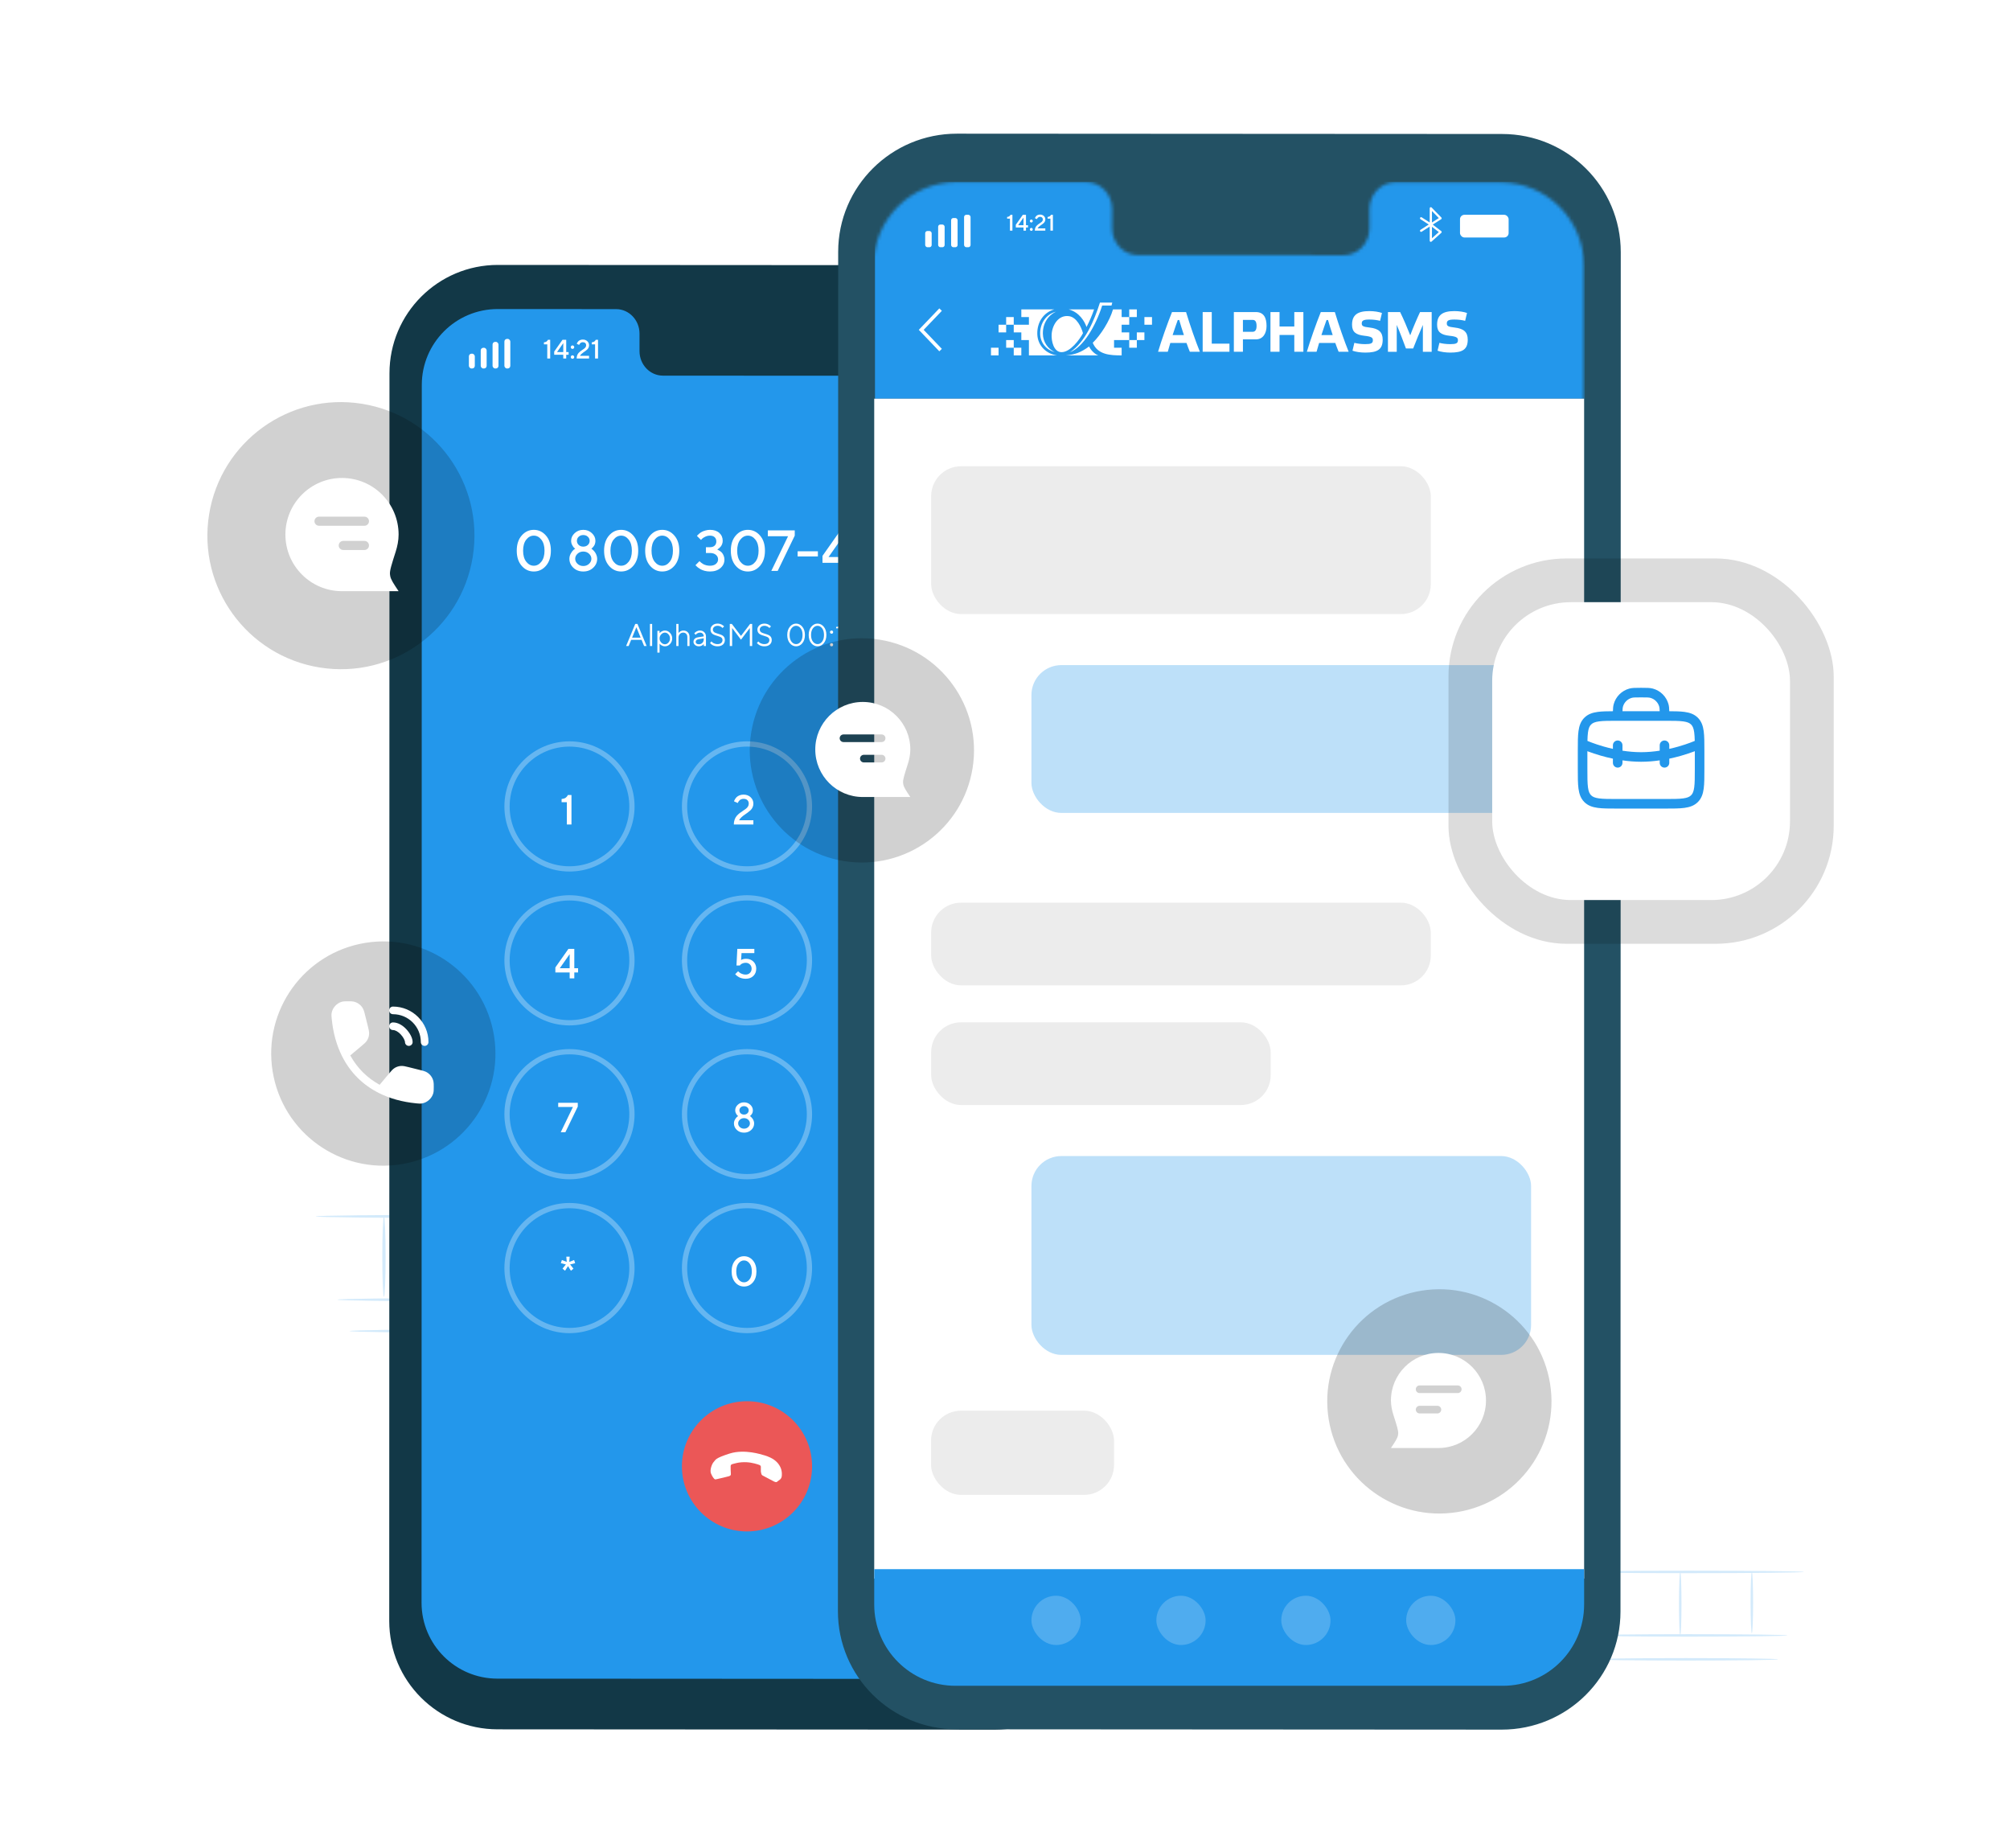 <svg width="630" height="579" viewBox="0 0 630 579" fill="none" xmlns="http://www.w3.org/2000/svg">
<g opacity="0.2">
<path d="M82.125 251.646C73.146 246.034 62.858 242.51 52.311 241.432C47.44 240.934 42.117 241.076 38.209 244.013C37.379 244.635 36.571 245.558 36.756 246.577C36.893 247.323 37.528 247.869 38.135 248.329C50.266 257.539 68.616 258.703 82.125 251.646Z" fill="white"/>
<path d="M81.36 250.807C74.611 245.565 67.822 240.285 62.103 233.944C56.387 227.6 51.739 220.071 50.031 211.72C49.513 209.187 49.353 206.293 50.985 204.284C66.334 216.216 78.392 231.649 81.36 250.807Z" fill="white"/>
<path d="M81.966 251.53C80.81 243.172 80.395 234.584 82.323 226.366C84.252 218.151 88.742 210.289 95.79 205.602C98.444 211.774 97.303 218.881 95.435 225.329C92.546 235.295 88.017 244.789 82.081 253.313" fill="white"/>
<path d="M97.013 278.366C87.88 279.471 79.923 284.263 73.103 290.411C66.283 296.559 61.435 304.841 59.427 313.779C68.386 313.229 75.987 306.938 81.5 299.888C87.013 292.837 90.833 285.099 96.888 278.504" fill="white"/>
<path d="M100.281 282.658C92.924 264.62 95.589 242.887 107.09 227.138C112.294 245.564 110.383 266.374 100.281 282.658Z" fill="white"/>
<path d="M120.163 306.221C111.873 305.709 103.445 307.675 96.246 311.798C89.049 315.923 83.108 322.189 79.39 329.582C78.885 330.588 78.439 331.864 79.115 332.764C79.703 333.545 80.84 333.619 81.819 333.556C89.855 333.038 96.977 328.226 102.852 322.746C108.729 317.268 113.848 310.938 120.343 306.198" fill="white"/>
<path d="M119.529 304.938C115.253 291.321 114.987 276.48 118.772 262.717C120.266 257.283 122.774 251.562 127.824 249.015C128.254 248.795 128.756 248.602 129.208 248.772C129.637 248.932 129.886 249.369 130.084 249.781C131.88 253.515 132.403 257.757 132.218 261.894C132.033 266.03 131.171 270.104 130.311 274.155C128.721 281.649 127.875 289.704 123.746 296.168C122.765 297.701 121.902 299.359 121.12 301.001C120.338 302.643 120.332 303.222 119.616 304.53" fill="white"/>
<path d="M172.156 312.743C168.257 297.98 172.396 280.084 181.741 267.983C182.43 267.092 183.342 266.137 184.466 266.241C186.189 266.399 186.634 268.682 186.557 270.401C185.881 285.486 180.825 300.351 172.156 312.743Z" fill="white"/>
<path d="M176.9 315.97C194.919 320.638 215.591 316.101 230.577 305.105C221.695 300.624 211.225 299.345 201.519 301.555C191.813 303.764 182.943 308.093 176.9 315.97Z" fill="white"/>
<path d="M180.902 306.143C190.993 289.766 210.341 279.076 229.618 278.104C227.398 285.908 220.953 291.973 213.684 295.639C206.414 299.304 198.299 300.9 190.299 302.446C187.188 303.047 182.919 303.71 180.902 306.143Z" fill="white"/>
<path d="M173.159 258.446C175.892 249.129 178.64 239.728 179.389 230.05C180.14 220.371 178.753 210.267 173.707 201.961C164.281 220.117 163.327 241.329 172.876 259.42" fill="white"/>
<path d="M204.896 242.482C215.92 222.54 238.41 206.611 261.169 204.378C252.389 226.136 228.447 242.95 204.896 242.482Z" fill="white"/>
<path d="M197.961 246.39C214.401 248.883 228.409 259.333 243.772 265.669C247.058 267.023 250.604 268.103 254.129 267.643C257.655 267.183 261.135 264.828 261.926 261.377C262.581 258.511 261.271 255.469 259.205 253.368C257.139 251.267 254.409 249.956 251.682 248.828C234.947 241.892 217.003 241.719 199.375 245.925" fill="white"/>
<path d="M188.446 257.866C192.169 258.928 193.44 260.847 196.387 263.343C206.386 271.821 218.38 277.952 231.125 281.105C232.454 281.433 234.194 281.565 234.852 280.372C235.425 279.328 234.7 278.067 233.954 277.139C228.613 270.487 220.996 265.938 212.978 262.966C204.962 259.994 198.015 256.412 188.446 257.18" fill="white"/>
<path d="M177.711 188.55C191.08 200.97 209.91 207.346 228.115 205.618C228.944 205.539 229.846 205.408 230.41 204.798C231.678 203.424 230.156 201.303 228.679 200.156C213.859 188.657 195.909 183.889 177.711 188.55Z" fill="white"/>
<path d="M190.439 183.914C208.112 170.726 232.345 166.745 253.335 173.583C245.415 181.354 234.425 185.533 223.363 186.678C212.303 187.825 201.227 186.605 190.439 183.914Z" fill="white"/>
<path d="M185.382 152.06C183.926 137.339 184.87 125.717 183.844 110.925C183.761 109.743 183.507 108.322 182.395 107.897C180.85 107.303 179.56 109.196 179.052 110.766C174.649 124.401 177.056 140.039 185.359 151.736" fill="white"/>
<path d="M184.316 153.687C194.341 147.517 201.863 139.457 208.819 129.985C213.658 123.394 217.738 115.499 216.638 107.41C209.842 107.275 203.384 111.006 198.963 116.146C194.543 121.284 191.915 127.709 189.954 134.187C187.991 140.665 186.618 147.322 184.316 153.687Z" fill="white"/>
<path d="M208.389 147.03C230.389 138.932 250.918 126.885 268.687 111.642C261.484 108.754 253.237 110.482 246.036 113.376C229.585 119.985 216.143 131.142 208.074 146.869" fill="white"/>
<path d="M191.085 161.742C202.216 162.952 213.523 163.74 224.568 161.903C235.423 160.097 245.681 155.814 255.825 151.566C256.664 151.214 257.58 150.792 257.948 149.961C258.348 149.059 257.922 147.961 257.187 147.299C256.452 146.638 255.475 146.322 254.521 146.057C243.493 142.987 231.593 144.423 220.743 148.065C209.892 151.707 200.996 156.033 191.085 161.742Z" fill="white"/>
<path d="M127.526 189.052C119.932 173.794 120.424 155.99 126.985 140.264C131.603 147.267 132.168 156.187 131.323 164.522C130.478 172.857 127.929 181.434 127.764 189.81" fill="white"/>
<path d="M97.187 173.824C78.227 173.462 59.259 181.503 46.385 195.362C55.848 196.842 65.595 194.413 74.203 190.23C82.811 186.045 90.46 180.177 98.042 174.348" fill="white"/>
<path d="M76.79 167.034C67.514 166.286 58.59 165.142 49.671 167.862C40.752 170.582 32.635 176.758 29 185.306C37.675 186.28 46.473 184.113 54.426 180.528C62.377 176.942 69.608 171.975 76.79 167.034Z" fill="white"/>
<path d="M106.99 167.343C98.646 161.901 90.077 156.361 80.361 154.105C70.644 151.851 59.385 153.516 52.61 160.806C60.474 165.399 70.018 165.943 79.137 165.936C88.256 165.928 99.436 165.825 108.032 168.852" fill="white"/>
<path d="M107.04 167.782C92.774 153.84 87.366 128.793 93.105 109.731C104.319 126.689 109.341 147.61 107.04 167.782Z" fill="white"/>
<path d="M146.267 128.278C148.957 122.052 150.85 115.518 153.263 109.182C155.677 102.844 158.678 96.609 163.239 91.576C167.799 86.545 174.107 82.799 180.907 82.463C176.649 101.648 163.847 118.79 146.617 128.377" fill="white"/>
<path d="M139.169 136.509C134.718 130.411 129.573 122.13 123.536 117.577C117.498 113.025 109.636 110.269 102.268 112.017C109.761 125.352 123.921 134.75 139.169 136.509Z" fill="white"/>
<path d="M140.589 128.785C137.671 121.403 134.731 113.946 133.551 106.101C132.371 98.256 133.089 89.877 137.119 83.035C144.95 97.768 147.472 113.584 140.988 128.952" fill="white"/>
<path d="M146.339 83.035C150.774 68.429 164.212 57.675 178.717 52.741C180.547 52.118 182.485 51.6 184.395 51.894C186.305 52.187 188.179 53.488 188.579 55.369C189.109 57.855 187.046 60.081 185.107 61.731C173.81 71.346 160.532 78.642 146.339 83.035Z" fill="white"/>
<path d="M146.499 71.09C147.063 61.673 147.653 52.12 150.731 43.198C153.808 34.275 159.74 25.904 168.368 22C169.836 31.511 165.619 40.973 160.535 49.157C155.45 57.343 149.322 65.067 146.267 74.197" fill="white"/>
<path d="M146.266 77.573C142.601 66.929 142.222 53.409 135.818 44.134C131.341 37.653 124.173 33.236 120.316 26.371C117.754 32.782 118.538 40.172 121.218 46.536C123.897 52.901 128.326 58.38 133.064 63.417C137.804 68.455 141.861 72.244 146.266 77.573Z" fill="white"/>
<path d="M146.339 391.042C146.053 391.042 145.807 320.033 145.787 232.46C145.768 144.857 145.982 73.864 146.266 73.864C146.552 73.864 146.799 144.856 146.819 232.46C146.838 320.033 146.623 391.042 146.339 391.042Z" fill="white"/>
<path d="M208.683 178.338C208.703 178.406 207.746 178.758 206 179.34C204.073 179.987 201.594 180.819 198.618 181.818C192.393 183.929 183.844 186.985 174.563 190.77C165.375 194.694 156.709 197.879 151.774 202.134C149.309 204.236 147.893 206.509 147.195 208.165C146.487 209.832 146.36 210.852 146.266 210.833C146.232 210.829 146.242 210.574 146.297 210.09C146.378 209.61 146.502 208.897 146.82 208.019C147.422 206.27 148.798 203.839 151.29 201.593C153.77 199.342 157.223 197.319 161.178 195.479C165.133 193.64 169.518 191.724 174.172 189.821C183.481 186.025 192.098 183.067 198.393 181.129C201.537 180.152 204.105 179.433 205.885 178.958C207.667 178.493 208.663 178.269 208.683 178.338Z" fill="white"/>
<path d="M229.119 128.377C229.142 128.404 228.883 128.678 228.367 129.176C227.76 129.744 227.004 130.451 226.078 131.316C223.952 133.238 221.058 135.855 217.532 139.043C210.152 145.584 200.145 154.454 189.087 164.252C177.983 174.089 168.387 183.489 161.737 190.568C158.407 194.101 155.785 197.029 153.996 199.074C153.161 200.023 152.477 200.799 151.929 201.424C151.449 201.955 151.184 202.225 151.157 202.202C151.129 202.18 151.34 201.869 151.768 201.294C152.2 200.722 152.828 199.871 153.688 198.816C155.386 196.691 157.93 193.682 161.2 190.075C167.731 182.853 177.274 173.344 188.399 163.487C199.543 153.672 209.682 144.856 217.049 138.5C220.665 135.411 223.633 132.878 225.813 131.017C226.789 130.21 227.589 129.551 228.23 129.022C228.789 128.574 229.096 128.351 229.119 128.377Z" fill="white"/>
<path d="M177.099 174.257C176.808 174.126 179.128 168.794 181.439 162.055C183.772 155.314 184.869 149.623 185.165 149.673C185.434 149.7 184.778 155.555 182.415 162.383C181.253 165.79 179.97 168.788 178.962 170.917C177.951 173.045 177.225 174.312 177.099 174.257Z" fill="white"/>
<path d="M146.404 217.234C146.347 217.275 145.74 216.57 144.693 215.257C143.532 213.774 142.063 211.9 140.31 209.663C136.628 204.926 131.538 198.386 125.832 191.231C120.123 184.073 114.88 177.656 111.081 173.011C109.29 170.804 107.787 168.955 106.601 167.494C105.555 166.179 105.002 165.431 105.056 165.385C105.11 165.339 105.767 166 106.907 167.234C108.05 168.464 109.667 170.28 111.639 172.545C115.585 177.073 120.924 183.426 126.641 190.593C132.352 197.757 137.357 204.374 140.893 209.226C142.662 211.652 144.069 213.633 145.016 215.021C145.965 216.406 146.462 217.192 146.404 217.234Z" fill="white"/>
<path d="M132.733 199.768C132.565 199.947 128.918 195.64 127.006 189.097C125.596 184.486 125.534 180.267 125.707 178.338L126.163 178.374C125.959 179.197 125.81 179.631 125.729 179.617C125.647 179.603 125.643 179.146 125.71 178.3L126.167 178.338C126.333 180.252 126.624 184.323 127.994 188.804C129.839 195.145 133.01 199.593 132.733 199.768Z" fill="white"/>
<path d="M115.088 177.671C114.955 177.814 113.781 176.342 111.09 175.36C108.419 174.331 104.399 174.104 99.988 174.48C95.574 174.804 91.631 175.587 88.81 176.276C85.987 176.972 84.263 177.519 84.21 177.375C84.162 177.254 85.804 176.463 88.614 175.578C91.419 174.699 95.415 173.785 99.911 173.457C104.371 173.074 108.602 173.416 111.363 174.687C114.161 175.921 115.18 177.646 115.088 177.671Z" fill="white"/>
<path d="M110.904 172.317C110.825 172.476 108.574 171.389 104.778 170.097C100.988 168.799 95.59 167.438 89.494 166.965C83.396 166.513 77.852 167.045 73.908 167.755C69.959 168.459 67.569 169.193 67.515 169.025C67.493 168.957 68.07 168.716 69.139 168.335C70.203 167.942 71.784 167.49 73.765 167.043C77.721 166.14 83.363 165.481 89.573 165.942C95.778 166.422 101.254 167.925 105.027 169.416C106.917 170.155 108.412 170.84 109.403 171.391C110.402 171.927 110.935 172.254 110.904 172.317Z" fill="white"/>
<path d="M146.266 149.673C145.991 149.742 143.99 142.826 141.8 134.228C139.607 125.625 138.055 118.597 138.332 118.528C138.608 118.459 140.607 125.374 142.8 133.975C144.99 142.574 146.543 149.604 146.266 149.673Z" fill="white"/>
<path d="M146.551 149.672C146.244 149.772 144.957 145.15 141.599 140.426C138.331 135.6 134.159 133.179 134.312 132.939C134.366 132.832 135.518 133.254 137.125 134.382C138.736 135.499 140.726 137.389 142.443 139.835C145.929 144.753 146.801 149.655 146.551 149.672Z" fill="white"/>
<path d="M146.339 353.187C146.228 353.204 146.018 351.48 145.214 348.466C144.419 345.449 142.923 341.173 140.447 336.172C135.518 326.146 126.548 313.434 115.152 300.704C109.505 294.28 104.026 288.223 99.376 282.422C94.718 276.632 90.89 271.11 88.095 266.227C85.291 261.349 83.465 257.163 82.4 254.21C81.876 252.73 81.492 251.574 81.282 250.772C81.056 249.979 80.954 249.556 80.988 249.547C81.081 249.517 81.599 251.172 82.775 254.067C83.949 256.959 85.861 261.066 88.724 265.861C91.579 270.66 95.44 276.098 100.116 281.829C104.784 287.568 110.272 293.595 115.929 300.027C127.355 312.793 136.303 325.665 141.103 335.856C143.517 340.943 144.923 345.301 145.604 348.369C145.935 349.909 146.156 351.106 146.236 351.931C146.338 352.751 146.375 353.183 146.339 353.187Z" fill="white"/>
<path d="M202.674 289.853C202.708 289.928 201.63 290.473 199.722 291.503C197.829 292.561 195.142 294.194 192.064 296.542C188.986 298.887 185.542 301.969 182.007 305.672C178.477 309.385 174.84 313.694 171.128 318.312C163.709 327.581 156.768 335.78 152.612 342.324C150.503 345.572 148.968 348.31 147.964 350.229C146.95 352.146 146.413 353.223 146.338 353.187C146.306 353.173 146.401 352.886 146.612 352.353C146.832 351.826 147.13 351.033 147.604 350.051C148.502 348.069 149.949 345.258 151.997 341.937C156.031 335.234 162.917 326.923 170.324 317.671C174.043 313.043 177.724 308.724 181.321 305.017C184.924 301.319 188.457 298.258 191.626 295.961C194.797 293.661 197.572 292.106 199.536 291.149C200.514 290.66 201.312 290.361 201.841 290.134C202.374 289.919 202.66 289.821 202.674 289.853Z" fill="white"/>
<path d="M203.779 310.399C203.791 310.55 201.395 310.838 197.537 311.303C193.695 311.796 188.343 312.436 182.737 314.202C177.152 316.013 172.51 318.772 169.486 321.124C166.431 323.473 164.99 325.418 164.848 325.306C164.799 325.269 165.098 324.74 165.772 323.875C166.44 323.006 167.533 321.843 169.024 320.563C172 318.011 176.688 315.086 182.421 313.227C188.164 311.418 193.587 310.892 197.465 310.579C201.358 310.3 203.768 310.266 203.779 310.399Z" fill="white"/>
<path d="M166.668 323.047C166.343 322.865 169.156 318.588 171.337 312.838C173.384 307.035 173.863 301.944 174.23 302.004C174.364 302.019 174.358 303.292 174.127 305.336C173.882 307.373 173.39 310.205 172.306 313.187C171.216 316.165 169.786 318.656 168.687 320.388C167.574 322.12 166.785 323.119 166.668 323.047Z" fill="white"/>
<path d="M220.921 234.692C220.933 234.724 220.59 234.907 219.923 235.221C219.149 235.571 218.179 236.009 216.989 236.548C215.706 237.095 214.147 237.791 212.389 238.713C210.625 239.619 208.568 240.551 206.427 241.832C205.339 242.448 204.202 243.089 203.022 243.758C201.842 244.434 200.674 245.236 199.43 246.01C196.921 247.525 194.408 249.393 191.723 251.298C186.472 255.265 180.95 259.959 175.634 265.382C170.369 270.857 165.842 276.51 162.038 281.871C160.216 284.607 158.428 287.172 156.992 289.721C156.257 290.983 155.491 292.171 154.854 293.371C154.222 294.567 153.616 295.72 153.035 296.822C151.823 298.995 150.956 301.075 150.107 302.86C149.242 304.638 148.597 306.215 148.09 307.509C147.591 308.71 147.184 309.689 146.858 310.473C146.566 311.146 146.396 311.496 146.363 311.484C146.329 311.471 146.433 311.1 146.663 310.402C146.941 309.601 147.289 308.596 147.717 307.365C148.167 306.043 148.76 304.439 149.579 302.631C150.381 300.815 151.205 298.704 152.384 296.497C152.949 295.376 153.54 294.206 154.154 292.992C154.777 291.776 155.531 290.569 156.255 289.289C157.668 286.705 159.441 284.106 161.255 281.335C165.044 275.905 169.586 270.187 174.892 264.669C180.25 259.203 185.836 254.492 191.157 250.539C193.876 248.64 196.426 246.788 198.973 245.291C200.235 244.528 201.421 243.736 202.618 243.075C203.818 242.424 204.972 241.797 206.077 241.195C208.254 239.949 210.346 239.056 212.141 238.194C213.93 237.319 215.52 236.673 216.832 236.181C218.054 235.713 219.051 235.333 219.846 235.029C220.539 234.776 220.909 234.658 220.921 234.692Z" fill="white"/>
<path d="M176.335 264.427C176.244 264.412 176.741 262.688 178.787 260.792C180.783 258.899 184.425 257.147 188.665 257.019C192.893 256.909 196.558 258.087 199.062 259.042C201.578 260.025 203.041 260.822 202.99 260.942C202.932 261.084 201.365 260.523 198.821 259.727C196.287 258.954 192.703 257.938 188.698 258.045C184.707 258.168 181.261 259.7 179.263 261.342C177.221 262.98 176.5 264.527 176.335 264.427Z" fill="white"/>
<path d="M169.669 271.269C169.386 271.113 171.9 267.444 172.473 262.188C173.132 256.939 171.532 252.793 171.845 252.706C171.957 252.658 172.519 253.624 173.003 255.351C173.491 257.07 173.813 259.572 173.497 262.306C173.172 265.038 172.28 267.399 171.408 268.962C170.536 270.53 169.768 271.34 169.669 271.269Z" fill="white"/>
<path d="M97.065 363.362C98.603 390.499 106.82 418.096 119.456 446H174.41C186.461 418.374 194.109 390.818 195.468 363.362H97.065Z" fill="white"/>
<path d="M186.563 407.273C186.563 407.557 168.47 407.787 146.155 407.787C123.833 407.787 105.743 407.557 105.743 407.273C105.743 406.989 123.833 406.761 146.155 406.761C168.47 406.761 186.563 406.989 186.563 407.273Z" fill="#2397EB"/>
<path d="M185.335 417.103C185.335 417.387 168.371 417.617 147.453 417.617C126.527 417.617 109.568 417.387 109.568 417.103C109.568 416.82 126.527 416.591 147.453 416.591C168.371 416.591 185.335 416.82 185.335 417.103Z" fill="#2397EB"/>
<path d="M120.341 381.178C120.626 381.178 120.857 386.82 120.857 393.777C120.857 400.736 120.626 406.375 120.341 406.375C120.056 406.375 119.825 400.736 119.825 393.777C119.825 386.82 120.056 381.178 120.341 381.178Z" fill="#2397EB"/>
<path d="M149.786 381.178C150.071 381.178 150.301 387.021 150.301 394.225C150.301 401.432 150.071 407.273 149.786 407.273C149.502 407.273 149.271 401.432 149.271 394.225C149.271 387.021 149.502 381.178 149.786 381.178Z" fill="#2397EB"/>
<path d="M177.427 380.959C177.712 380.959 177.944 386.915 177.944 394.263C177.944 401.615 177.712 407.572 177.427 407.572C177.143 407.572 176.912 401.615 176.912 394.263C176.912 386.915 177.143 380.959 177.427 380.959Z" fill="#2397EB"/>
<path d="M193.723 381.178C193.723 381.464 172.502 381.692 146.329 381.692C120.148 381.692 98.932 381.464 98.932 381.178C98.932 380.896 120.148 380.666 146.329 380.666C172.502 380.666 193.723 380.896 193.723 381.178Z" fill="#2397EB"/>
</g>
<g opacity="0.2">
<path d="M578.219 393.84C585.064 389.561 592.906 386.875 600.947 386.053C604.66 385.673 608.718 385.782 611.698 388.02C612.33 388.495 612.946 389.199 612.805 389.975C612.701 390.544 612.217 390.96 611.754 391.311C602.506 398.332 588.517 399.219 578.219 393.84Z" fill="white"/>
<path d="M578.803 393.2C583.948 389.204 589.124 385.179 593.483 380.345C597.841 375.509 601.384 369.77 602.686 363.403C603.081 361.472 603.203 359.266 601.959 357.735C590.258 366.831 581.066 378.595 578.803 393.2Z" fill="white"/>
<path d="M578.34 393.751C579.222 387.38 579.538 380.833 578.068 374.568C576.598 368.306 573.175 362.312 567.802 358.739C565.779 363.444 566.649 368.862 568.073 373.778C570.275 381.375 573.728 388.612 578.253 395.11" fill="white"/>
<path d="M566.869 414.209C573.832 415.052 579.898 418.705 585.097 423.391C590.296 428.078 593.992 434.391 595.522 441.205C588.693 440.785 582.898 435.99 578.696 430.615C574.493 425.24 571.581 419.342 566.965 414.314" fill="white"/>
<path d="M564.379 417.481C569.987 403.73 567.955 387.162 559.188 375.157C555.221 389.203 556.678 405.067 564.379 417.481Z" fill="white"/>
<path d="M549.222 435.444C555.541 435.053 561.966 436.552 567.454 439.695C572.941 442.84 577.469 447.616 580.304 453.252C580.689 454.019 581.029 454.991 580.513 455.678C580.065 456.273 579.199 456.33 578.452 456.282C572.327 455.887 566.897 452.219 562.418 448.04C557.938 443.865 554.036 439.039 549.085 435.426" fill="white"/>
<path d="M549.705 434.465C552.965 424.084 553.168 412.771 550.283 402.279C549.143 398.136 547.231 393.775 543.382 391.833C543.054 391.666 542.671 391.519 542.326 391.649C542 391.77 541.81 392.103 541.659 392.418C540.289 395.264 539.891 398.498 540.032 401.652C540.173 404.804 540.83 407.91 541.486 410.999C542.698 416.711 543.343 422.852 546.491 427.779C547.238 428.948 547.896 430.212 548.492 431.464C549.088 432.716 549.093 433.157 549.639 434.154" fill="white"/>
<path d="M509.587 440.415C512.559 429.161 509.404 415.518 502.28 406.294C501.755 405.615 501.06 404.886 500.202 404.966C498.889 405.086 498.55 406.827 498.609 408.137C499.124 419.637 502.978 430.969 509.587 440.415Z" fill="white"/>
<path d="M505.97 442.876C492.234 446.434 476.475 442.975 465.051 434.592C471.822 431.177 479.803 430.202 487.203 431.886C494.602 433.571 501.364 436.871 505.97 442.876Z" fill="white"/>
<path d="M502.92 435.384C495.227 422.899 480.478 414.75 465.783 414.009C467.476 419.958 472.388 424.581 477.93 427.376C483.472 430.17 489.658 431.387 495.757 432.565C498.128 433.024 501.383 433.529 502.92 435.384Z" fill="white"/>
<path d="M508.822 399.024C506.739 391.921 504.644 384.754 504.072 377.377C503.5 369.998 504.557 362.296 508.404 355.963C515.59 369.804 516.317 385.974 509.038 399.766" fill="white"/>
<path d="M484.628 386.854C476.225 371.652 459.08 359.508 441.73 357.806C448.424 374.393 466.675 387.211 484.628 386.854Z" fill="white"/>
<path d="M489.915 389.832C477.382 391.733 466.704 399.7 454.992 404.53C452.487 405.562 449.784 406.385 447.097 406.034C444.409 405.684 441.756 403.888 441.153 401.258C440.654 399.073 441.652 396.754 443.227 395.152C444.802 393.551 446.883 392.551 448.962 391.691C461.719 386.404 475.399 386.272 488.837 389.478" fill="white"/>
<path d="M497.168 398.581C494.33 399.391 493.362 400.854 491.115 402.757C483.492 409.22 474.349 413.894 464.633 416.297C463.62 416.547 462.293 416.648 461.792 415.738C461.355 414.942 461.908 413.981 462.476 413.274C466.548 408.203 472.355 404.735 478.467 402.469C484.578 400.204 489.873 397.473 497.168 398.059" fill="white"/>
<path d="M505.353 345.74C495.161 355.209 480.806 360.069 466.929 358.752C466.297 358.691 465.609 358.592 465.179 358.126C464.212 357.079 465.372 355.462 466.499 354.588C477.796 345.822 491.48 342.187 505.353 345.74Z" fill="white"/>
<path d="M495.649 342.206C482.177 332.152 463.704 329.118 447.703 334.33C453.741 340.255 462.118 343.44 470.551 344.313C478.982 345.188 487.426 344.257 495.649 342.206Z" fill="white"/>
<path d="M499.505 317.923C500.615 306.701 499.895 297.841 500.677 286.565C500.74 285.664 500.934 284.58 501.782 284.257C502.96 283.804 503.943 285.247 504.33 286.444C507.687 296.838 505.852 308.759 499.523 317.676" fill="white"/>
<path d="M500.316 319.163C492.674 314.459 486.94 308.315 481.638 301.094C477.949 296.07 474.839 290.051 475.677 283.885C480.858 283.782 485.781 286.626 489.151 290.545C492.52 294.462 494.524 299.36 496.019 304.298C497.515 309.236 498.562 314.311 500.316 319.163Z" fill="white"/>
<path d="M481.966 314.089C465.195 307.915 449.545 298.732 436 287.111C441.491 284.91 447.777 286.227 453.267 288.433C465.808 293.471 476.055 301.977 482.206 313.966" fill="white"/>
<path d="M495.157 325.304C486.672 326.226 478.052 326.827 469.632 325.427C461.357 324.05 453.537 320.785 445.805 317.547C445.165 317.278 444.467 316.956 444.186 316.323C443.881 315.635 444.206 314.798 444.766 314.293C445.327 313.79 446.071 313.549 446.798 313.347C455.205 311.006 464.277 312.102 472.549 314.878C480.82 317.654 487.602 320.952 495.157 325.304Z" fill="white"/>
<path d="M543.61 346.123C549.399 334.491 549.023 320.918 544.022 308.931C540.501 314.269 540.071 321.069 540.715 327.423C541.359 333.777 543.302 340.315 543.428 346.7" fill="white"/>
<path d="M566.737 334.514C581.191 334.238 595.65 340.368 605.465 350.933C598.251 352.061 590.821 350.21 584.259 347.021C577.696 343.831 571.865 339.357 566.086 334.914" fill="white"/>
<path d="M582.287 329.338C589.357 328.768 596.161 327.896 602.96 329.969C609.759 332.043 615.947 336.751 618.718 343.268C612.104 344.01 605.398 342.358 599.335 339.625C593.274 336.891 587.762 333.105 582.287 329.338Z" fill="white"/>
<path d="M559.264 329.574C565.625 325.425 572.157 321.201 579.564 319.482C586.971 317.763 595.554 319.033 600.719 324.59C594.724 328.091 587.449 328.506 580.497 328.501C573.545 328.495 565.023 328.416 558.469 330.724" fill="white"/>
<path d="M559.226 329.908C570.101 319.28 574.224 300.186 569.849 285.654C561.301 298.582 557.472 314.53 559.226 329.908Z" fill="white"/>
<path d="M529.323 299.793C527.272 295.047 525.83 290.066 523.989 285.236C522.15 280.404 519.862 275.651 516.385 271.815C512.909 267.979 508.1 265.124 502.916 264.868C506.162 279.493 515.921 292.56 529.056 299.869" fill="white"/>
<path d="M534.733 306.069C538.127 301.42 542.049 295.107 546.651 291.636C551.254 288.166 557.247 286.065 562.864 287.398C557.152 297.563 546.357 304.728 534.733 306.069Z" fill="white"/>
<path d="M533.651 300.18C535.876 294.553 538.117 288.868 539.017 282.887C539.916 276.907 539.369 270.52 536.297 265.304C530.327 276.535 528.404 288.592 533.347 300.307" fill="white"/>
<path d="M529.268 265.304C525.886 254.169 515.643 245.971 504.585 242.21C503.19 241.735 501.713 241.34 500.257 241.564C498.8 241.788 497.372 242.779 497.067 244.213C496.663 246.108 498.235 247.806 499.714 249.063C508.326 256.393 518.448 261.955 529.268 265.304Z" fill="white"/>
<path d="M529.146 256.198C528.716 249.019 528.266 241.736 525.92 234.935C523.574 228.133 519.052 221.752 512.475 218.775C511.356 226.025 514.57 233.239 518.446 239.478C522.323 245.718 526.994 251.606 529.323 258.566" fill="white"/>
<path d="M529.322 261.14C532.117 253.026 532.406 242.719 537.287 235.649C540.7 230.708 546.165 227.341 549.105 222.108C551.058 226.995 550.461 232.628 548.418 237.48C546.375 242.332 542.999 246.509 539.387 250.349C535.774 254.189 532.681 257.077 529.322 261.14Z" fill="white"/>
<path d="M529.268 500.104C529.486 500.104 529.674 445.972 529.688 379.214C529.704 312.432 529.54 258.312 529.323 258.312C529.106 258.312 528.918 312.431 528.902 379.214C528.887 445.972 529.051 500.104 529.268 500.104Z" fill="white"/>
<path d="M481.742 337.956C481.727 338.007 482.456 338.276 483.787 338.719C485.256 339.212 487.146 339.847 489.415 340.608C494.16 342.218 500.677 344.547 507.752 347.433C514.757 350.424 521.363 352.852 525.125 356.096C527.004 357.698 528.083 359.431 528.616 360.693C529.155 361.964 529.252 362.741 529.324 362.727C529.35 362.724 529.342 362.53 529.3 362.16C529.238 361.795 529.143 361.251 528.901 360.582C528.442 359.248 527.393 357.396 525.494 355.683C523.603 353.967 520.971 352.425 517.956 351.022C514.941 349.621 511.598 348.16 508.05 346.709C500.954 343.816 494.385 341.561 489.586 340.083C487.189 339.339 485.231 338.79 483.875 338.428C482.516 338.074 481.757 337.903 481.742 337.956Z" fill="white"/>
<path d="M466.163 299.869C466.145 299.889 466.342 300.098 466.736 300.478C467.198 300.911 467.775 301.45 468.481 302.109C470.102 303.575 472.307 305.569 474.996 307.999C480.621 312.986 488.25 319.748 496.68 327.217C505.145 334.716 512.46 341.882 517.529 347.278C520.068 349.971 522.067 352.204 523.43 353.762C524.067 354.486 524.588 355.078 525.006 355.554C525.372 355.959 525.574 356.165 525.595 356.147C525.616 356.131 525.455 355.894 525.129 355.455C524.8 355.019 524.32 354.37 523.665 353.566C522.371 351.946 520.431 349.652 517.938 346.903C512.96 341.397 505.685 334.148 497.204 326.634C488.709 319.151 480.98 312.431 475.363 307.586C472.607 305.231 470.345 303.3 468.683 301.881C467.938 301.266 467.329 300.764 466.84 300.36C466.414 300.019 466.18 299.849 466.163 299.869Z" fill="white"/>
<path d="M505.819 334.844C506.041 334.745 504.272 330.68 502.511 325.542C500.732 320.404 499.896 316.066 499.67 316.103C499.465 316.124 499.965 320.587 501.767 325.793C502.652 328.39 503.63 330.675 504.399 332.298C505.17 333.92 505.723 334.886 505.819 334.844Z" fill="white"/>
<path d="M529.218 367.607C529.262 367.638 529.724 367.1 530.522 366.1C531.408 364.969 532.528 363.541 533.864 361.835C536.671 358.224 540.551 353.239 544.9 347.784C549.252 342.328 553.249 337.435 556.146 333.895C557.511 332.212 558.656 330.803 559.561 329.689C560.359 328.687 560.78 328.116 560.738 328.081C560.698 328.046 560.197 328.55 559.328 329.491C558.456 330.429 557.224 331.813 555.72 333.539C552.712 336.991 548.642 341.834 544.284 347.298C539.93 352.759 536.115 357.804 533.419 361.502C532.071 363.352 530.998 364.862 530.276 365.92C529.553 366.975 529.174 367.575 529.218 367.607Z" fill="white"/>
<path d="M539.64 354.292C539.768 354.429 542.548 351.145 544.005 346.157C545.08 342.642 545.128 339.426 544.995 337.956L544.648 337.983C544.804 338.61 544.917 338.941 544.979 338.931C545.041 338.92 545.045 338.572 544.993 337.926L544.645 337.956C544.519 339.415 544.297 342.518 543.252 345.934C541.845 350.768 539.429 354.159 539.64 354.292Z" fill="white"/>
<path d="M553.091 337.447C553.193 337.556 554.087 336.434 556.139 335.685C558.175 334.901 561.239 334.728 564.602 335.014C567.967 335.261 570.973 335.858 573.124 336.383C575.275 336.914 576.59 337.331 576.63 337.221C576.666 337.129 575.415 336.526 573.273 335.851C571.135 335.182 568.088 334.485 564.661 334.235C561.261 333.942 558.035 334.203 555.931 335.172C553.798 336.113 553.021 337.428 553.091 337.447Z" fill="white"/>
<path d="M556.281 333.365C556.341 333.487 558.057 332.658 560.951 331.673C563.84 330.684 567.955 329.646 572.602 329.286C577.251 328.941 581.477 329.346 584.484 329.888C587.494 330.424 589.316 330.984 589.357 330.856C589.374 330.804 588.934 330.621 588.119 330.329C587.308 330.03 586.103 329.685 584.592 329.345C581.577 328.657 577.276 328.154 572.542 328.506C567.812 328.872 563.637 330.017 560.761 331.154C559.32 331.717 558.18 332.24 557.425 332.659C556.664 333.068 556.257 333.317 556.281 333.365Z" fill="white"/>
<path d="M529.322 316.103C529.532 316.156 531.057 310.884 532.727 304.329C534.399 297.771 535.582 292.414 535.371 292.361C535.161 292.309 533.637 297.58 531.965 304.136C530.295 310.692 529.112 316.051 529.322 316.103Z" fill="white"/>
<path d="M529.106 316.103C529.34 316.179 530.321 312.655 532.881 309.054C535.372 305.375 538.553 303.529 538.436 303.347C538.395 303.265 537.517 303.587 536.292 304.447C535.064 305.298 533.546 306.739 532.237 308.604C529.58 312.353 528.916 316.09 529.106 316.103Z" fill="white"/>
<path d="M529.267 471.246C529.352 471.259 529.512 469.946 530.125 467.647C530.731 465.348 531.872 462.088 533.759 458.275C537.516 450.633 544.354 440.942 553.042 431.237C557.347 426.34 561.523 421.723 565.068 417.301C568.619 412.887 571.537 408.677 573.668 404.955C575.806 401.237 577.198 398.045 578.01 395.794C578.409 394.666 578.701 393.785 578.862 393.173C579.034 392.569 579.112 392.246 579.086 392.239C579.015 392.217 578.62 393.478 577.724 395.685C576.829 397.89 575.371 401.021 573.188 404.676C571.012 408.335 568.069 412.48 564.504 416.848C560.945 421.224 556.762 425.818 552.45 430.722C543.739 440.454 536.918 450.266 533.258 458.035C531.419 461.913 530.347 465.235 529.828 467.574C529.575 468.747 529.407 469.66 529.346 470.289C529.268 470.915 529.24 471.243 529.267 471.246Z" fill="white"/>
<path d="M486.322 422.966C486.297 423.023 487.119 423.438 488.573 424.223C490.016 425.03 492.064 426.275 494.411 428.065C496.758 429.852 499.383 432.202 502.078 435.025C504.769 437.855 507.541 441.14 510.371 444.661C516.027 451.726 521.318 457.976 524.486 462.965C526.094 465.441 527.264 467.528 528.029 468.992C528.802 470.453 529.211 471.273 529.269 471.246C529.293 471.236 529.221 471.017 529.06 470.611C528.892 470.208 528.665 469.604 528.304 468.856C527.619 467.345 526.516 465.202 524.955 462.67C521.88 457.56 516.63 451.224 510.984 444.172C508.149 440.644 505.342 437.351 502.601 434.526C499.854 431.706 497.161 429.373 494.745 427.622C492.328 425.868 490.212 424.683 488.715 423.953C487.969 423.58 487.361 423.353 486.958 423.18C486.552 423.016 486.333 422.941 486.322 422.966Z" fill="white"/>
<path d="M485.48 438.629C485.471 438.743 487.297 438.963 490.238 439.317C493.167 439.693 497.247 440.181 501.521 441.528C505.779 442.908 509.318 445.011 511.623 446.804C513.952 448.595 515.05 450.077 515.158 449.992C515.195 449.964 514.968 449.561 514.454 448.901C513.944 448.239 513.112 447.353 511.974 446.376C509.706 444.431 506.133 442.201 501.762 440.784C497.384 439.405 493.25 439.004 490.293 438.765C487.326 438.553 485.489 438.527 485.48 438.629Z" fill="white"/>
<path d="M513.769 448.27C514.018 448.131 511.873 444.871 510.21 440.487C508.65 436.064 508.285 432.183 508.005 432.229C507.903 432.24 507.907 433.211 508.084 434.769C508.27 436.321 508.645 438.48 509.471 440.754C510.302 443.024 511.393 444.922 512.231 446.243C513.079 447.563 513.681 448.325 513.769 448.27Z" fill="white"/>
<path d="M472.412 380.915C472.402 380.94 472.664 381.079 473.173 381.319C473.762 381.585 474.502 381.919 475.409 382.33C476.387 382.747 477.576 383.278 478.916 383.98C480.261 384.671 481.829 385.382 483.461 386.358C484.29 386.828 485.157 387.317 486.057 387.826C486.956 388.342 487.847 388.953 488.794 389.543C490.708 390.698 492.623 392.122 494.67 393.574C498.673 396.598 502.883 400.176 506.935 404.311C510.949 408.484 514.4 412.794 517.3 416.881C518.688 418.966 520.051 420.922 521.146 422.865C521.706 423.827 522.29 424.733 522.776 425.647C523.258 426.559 523.72 427.438 524.163 428.279C525.087 429.935 525.747 431.52 526.395 432.881C527.054 434.237 527.546 435.438 527.932 436.425C528.313 437.34 528.623 438.087 528.871 438.685C529.094 439.198 529.224 439.464 529.249 439.455C529.275 439.446 529.195 439.163 529.02 438.631C528.808 438.02 528.543 437.254 528.217 436.315C527.873 435.308 527.421 434.085 526.797 432.707C526.186 431.323 525.557 429.713 524.659 428.031C524.228 427.176 523.778 426.284 523.31 425.358C522.835 424.431 522.26 423.511 521.708 422.535C520.631 420.566 519.279 418.584 517.896 416.472C515.008 412.333 511.545 407.973 507.5 403.767C503.416 399.6 499.158 396.009 495.101 392.995C493.028 391.548 491.085 390.136 489.143 388.995C488.181 388.413 487.277 387.81 486.364 387.306C485.449 386.809 484.57 386.331 483.728 385.873C482.068 384.922 480.473 384.242 479.105 383.585C477.741 382.918 476.529 382.426 475.529 382.05C474.597 381.694 473.837 381.404 473.231 381.172C472.703 380.98 472.421 380.89 472.412 380.915Z" fill="white"/>
<path d="M506.4 403.583C506.47 403.572 506.091 402.258 504.531 400.812C503.01 399.369 500.233 398.033 497.001 397.936C493.778 397.852 490.984 398.75 489.076 399.478C487.158 400.227 486.042 400.835 486.081 400.926C486.125 401.035 487.32 400.607 489.259 400.001C491.191 399.411 493.923 398.636 496.976 398.718C500.018 398.812 502.645 399.979 504.169 401.231C505.726 402.48 506.275 403.659 506.4 403.583Z" fill="white"/>
<path d="M511.482 408.799C511.698 408.68 509.781 405.882 509.344 401.876C508.842 397.875 510.061 394.714 509.823 394.647C509.737 394.611 509.309 395.348 508.94 396.664C508.569 397.974 508.323 399.882 508.564 401.966C508.811 404.048 509.492 405.849 510.156 407.04C510.821 408.236 511.407 408.853 511.482 408.799Z" fill="white"/>
<path d="M566.83 479.003C565.658 499.69 559.394 520.728 549.761 542H507.869C498.682 520.94 492.851 499.933 491.816 479.003H566.83Z" fill="white"/>
<path d="M498.604 512.477C498.604 512.694 512.397 512.869 529.408 512.869C546.424 512.869 560.215 512.694 560.215 512.477C560.215 512.261 546.424 512.087 529.408 512.087C512.397 512.087 498.604 512.261 498.604 512.477Z" fill="#2397EB"/>
<path d="M499.54 519.972C499.54 520.188 512.472 520.363 528.419 520.363C544.371 520.363 557.299 520.188 557.299 519.972C557.299 519.756 544.371 519.581 528.419 519.581C512.472 519.581 499.54 519.756 499.54 519.972Z" fill="#2397EB"/>
<path d="M549.086 492.585C548.869 492.585 548.693 496.886 548.693 502.189C548.693 507.494 548.869 511.794 549.086 511.794C549.303 511.794 549.479 507.494 549.479 502.189C549.479 496.886 549.303 492.585 549.086 492.585Z" fill="#2397EB"/>
<path d="M526.64 492.585C526.423 492.585 526.247 497.039 526.247 502.531C526.247 508.025 526.423 512.478 526.64 512.478C526.857 512.478 527.033 508.025 527.033 502.531C527.033 497.039 526.857 492.585 526.64 492.585Z" fill="#2397EB"/>
<path d="M505.568 492.418C505.351 492.418 505.175 496.958 505.175 502.56C505.175 508.164 505.351 512.705 505.568 512.705C505.785 512.705 505.961 508.164 505.961 502.56C505.961 496.958 505.785 492.418 505.568 492.418Z" fill="#2397EB"/>
<path d="M493.146 492.585C493.146 492.803 509.323 492.977 529.275 492.977C549.234 492.977 565.407 492.803 565.407 492.585C565.407 492.37 549.234 492.194 529.275 492.194C509.323 492.194 493.146 492.37 493.146 492.585Z" fill="#2397EB"/>
</g>
<path d="M314.265 538.098C314.244 538.098 314.215 538.098 314.194 538.098C314.218 538.098 314.242 538.098 314.265 538.098ZM313.77 538.098C313.749 538.098 313.735 538.098 313.714 538.098C313.733 538.098 313.751 538.098 313.77 538.098ZM313.48 538.095C313.459 538.095 313.451 538.095 313.43 538.095C313.445 538.095 313.464 538.095 313.48 538.095ZM313.242 538.095C313.216 538.095 313.198 538.095 313.171 538.095C313.187 538.095 313.224 538.095 313.242 538.095ZM313 538.093C312.971 538.093 312.955 538.093 312.929 538.093C312.955 538.093 312.973 538.093 313 538.093ZM312.733 538.093C312.718 538.093 312.707 538.093 312.691 538.093C312.699 538.093 312.726 538.093 312.733 538.093ZM312.457 538.09C312.435 538.09 312.422 538.09 312.401 538.09C312.42 538.09 312.441 538.09 312.457 538.09ZM312.217 538.087C312.196 538.087 312.172 538.087 312.148 538.087C312.174 538.087 312.193 538.087 312.217 538.087ZM311.974 538.085C311.953 538.085 311.929 538.085 311.908 538.085C311.924 538.085 311.958 538.085 311.974 538.085ZM311.431 538.079C311.415 538.079 311.399 538.079 311.383 538.079C311.402 538.079 311.415 538.079 311.431 538.079ZM311.191 538.077C311.167 538.077 311.154 538.077 311.13 538.077C311.149 538.077 311.172 538.077 311.191 538.077ZM310.168 538.061C310.152 538.061 310.128 538.061 310.11 538.061C310.136 538.061 310.141 538.061 310.168 538.061ZM309.891 538.056C309.886 538.056 309.88 538.056 309.875 538.056C309.883 538.056 309.883 538.056 309.891 538.056ZM309.132 538.043C309.121 538.043 309.108 538.04 309.097 538.04C309.113 538.04 309.116 538.04 309.132 538.043ZM308.356 538.024C308.346 538.024 308.34 538.024 308.33 538.024C308.338 538.024 308.346 538.024 308.356 538.024ZM307.323 537.998H307.317C307.325 537.998 307.315 537.998 307.323 537.998ZM565 287.369C565 287.342 565 287.313 565 287.287C565 287.316 565 287.342 565 287.369ZM565 287.131C565 287.1 565 287.078 565 287.044C565 287.076 565 287.1 565 287.131ZM565 286.881C565 286.857 565 286.836 565 286.81C565 286.831 565 286.86 565 286.881ZM564.997 286.585C564.997 286.562 564.997 286.525 564.997 286.501C564.997 286.527 564.997 286.559 564.997 286.585ZM564.997 286.351C564.997 286.316 564.997 286.287 564.997 286.256C564.997 286.287 564.997 286.319 564.997 286.351ZM564.995 285.873C564.995 285.839 564.995 285.815 564.995 285.781C564.995 285.813 564.995 285.842 564.995 285.873ZM564.992 285.568C564.992 285.525 564.992 285.504 564.992 285.462C564.992 285.499 564.992 285.531 564.992 285.568ZM564.99 285.335C564.99 285.301 564.99 285.259 564.99 285.225C564.99 285.262 564.99 285.299 564.99 285.335ZM564.987 285.106C564.987 285.072 564.987 285.022 564.987 284.99C564.987 285.032 564.987 285.061 564.987 285.106ZM564.982 284.552C564.982 284.518 564.982 284.465 564.982 284.434C564.982 284.471 564.982 284.513 564.982 284.552ZM564.979 284.32C564.979 284.286 564.979 284.233 564.976 284.199C564.979 284.241 564.979 284.278 564.979 284.32ZM564.976 284.094C564.976 284.051 564.974 284.009 564.974 283.97C564.974 284.012 564.976 284.049 564.976 284.094ZM564.968 283.537C564.968 283.498 564.966 283.445 564.966 283.403C564.966 283.445 564.968 283.495 564.968 283.537ZM564.963 283.31C564.963 283.268 564.963 283.218 564.961 283.176C564.963 283.223 564.963 283.263 564.963 283.31ZM564.961 283.084C564.958 282.931 564.955 282.767 564.953 282.617C564.955 282.778 564.958 282.923 564.961 283.084ZM564.95 282.522C564.95 282.48 564.947 282.43 564.947 282.388C564.947 282.435 564.947 282.475 564.95 282.522ZM564.939 282.068C564.939 281.992 564.937 281.905 564.934 281.829C564.937 281.91 564.939 281.987 564.939 282.068ZM564.932 281.734C564.932 281.691 564.932 281.644 564.929 281.602C564.932 281.644 564.932 281.689 564.932 281.734ZM564.921 281.272C564.921 281.238 564.918 281.182 564.918 281.151C564.918 281.188 564.921 281.235 564.921 281.272ZM564.916 281.035C564.913 280.969 564.913 280.89 564.91 280.824C564.913 280.898 564.913 280.961 564.916 281.035ZM564.908 280.716C564.905 280.674 564.905 280.631 564.905 280.589C564.905 280.634 564.905 280.674 564.908 280.716ZM564.895 280.257C564.895 280.215 564.892 280.175 564.892 280.133C564.892 280.175 564.892 280.215 564.895 280.257ZM564.871 279.471C564.868 279.429 564.868 279.389 564.866 279.35C564.868 279.392 564.868 279.429 564.871 279.471ZM564.852 278.912C564.85 278.87 564.85 278.849 564.85 278.809C564.85 278.846 564.85 278.875 564.852 278.912ZM564.845 278.68C564.842 278.648 564.842 278.604 564.839 278.572C564.842 278.609 564.842 278.643 564.845 278.68ZM564.837 278.451C564.834 278.416 564.834 278.374 564.831 278.34C564.834 278.377 564.834 278.414 564.837 278.451ZM564.826 278.187C564.826 278.145 564.823 278.121 564.823 278.079C564.823 278.116 564.826 278.147 564.826 278.187ZM564.808 277.662C564.805 277.631 564.805 277.599 564.802 277.565C564.805 277.596 564.805 277.631 564.808 277.662ZM564.797 277.425C564.797 277.399 564.794 277.356 564.794 277.333C564.794 277.364 564.797 277.393 564.797 277.425ZM564.784 277.111C564.784 277.093 564.784 277.072 564.781 277.056C564.784 277.077 564.784 277.09 564.784 277.111ZM564.776 276.879C564.773 276.848 564.773 276.826 564.771 276.795C564.773 276.821 564.773 276.853 564.776 276.879ZM564.765 276.639C564.763 276.613 564.763 276.584 564.76 276.56C564.763 276.586 564.763 276.613 564.765 276.639ZM564.752 276.378C564.752 276.362 564.752 276.347 564.752 276.328C564.752 276.349 564.752 276.357 564.752 276.378ZM564.729 275.859C564.729 275.832 564.729 275.816 564.726 275.79C564.729 275.811 564.729 275.838 564.729 275.859ZM564.692 275.076C564.692 275.057 564.692 275.062 564.692 275.047C564.692 275.057 564.692 275.065 564.692 275.076ZM564.681 274.83C564.678 274.815 564.678 274.812 564.678 274.796C564.678 274.807 564.678 274.82 564.681 274.83ZM564.639 274.052C564.639 274.045 564.639 274.052 564.639 274.045V274.052ZM564.626 273.805C564.626 273.794 564.626 273.799 564.626 273.791V273.805Z" fill="white"/>
<path d="M311.892 542L155.948 541.908C137.193 541.897 121.995 526.687 122 507.932L122.075 116.98C122.079 98.215 137.298 83.006 156.065 83.017L312.009 83.109C330.764 83.12 345.961 98.33 345.958 117.084L345.88 508.038C345.877 526.804 330.657 542.011 311.892 542Z" fill="#123847"/>
<path d="M311.64 96.937L281.406 96.919C277.351 96.918 274.063 100.353 274.063 104.59L274.06 110.074C274.061 114.313 270.771 117.747 266.717 117.745L207.783 117.712C203.73 117.709 200.443 114.27 200.444 110.031L200.445 104.547C200.445 100.308 197.157 96.87 193.103 96.868L182.471 96.861L156.007 96.845C142.866 96.838 132.207 107.489 132.204 120.632L132.129 502.229C132.126 515.366 142.77 526.017 155.904 526.025L311.537 526.117C324.679 526.124 335.338 515.474 335.341 502.33L335.417 120.732C335.418 107.597 324.775 96.945 311.64 96.937Z" fill="#2397EB"/>
<path d="M163.515 177.314C162.482 176.128 161.965 174.543 161.965 172.56C161.965 170.576 162.482 168.994 163.515 167.814C164.548 166.627 165.814 166.034 167.313 166.034C168.812 166.034 170.079 166.627 171.112 167.814C172.145 168.994 172.661 170.576 172.661 172.56C172.661 174.543 172.145 176.128 171.112 177.314C170.079 178.495 168.812 179.085 167.313 179.085C165.814 179.085 164.548 178.495 163.515 177.314ZM169.677 176.022C170.338 175.178 170.669 174.024 170.669 172.56C170.669 171.096 170.338 169.945 169.677 169.107C169.022 168.268 168.234 167.849 167.313 167.849C166.392 167.849 165.601 168.268 164.94 169.107C164.285 169.945 163.957 171.096 163.957 172.56C163.957 174.024 164.285 175.178 164.94 176.022C165.601 176.86 166.392 177.279 167.313 177.279C168.234 177.279 169.022 176.86 169.677 176.022ZM184.623 173.516C184.133 173.061 183.531 172.834 182.817 172.834C182.109 172.834 181.509 173.061 181.019 173.516C180.53 173.97 180.285 174.499 180.285 175.101C180.285 175.703 180.53 176.231 181.019 176.686C181.509 177.14 182.109 177.368 182.817 177.368C183.531 177.368 184.133 177.14 184.623 176.686C185.113 176.231 185.358 175.703 185.358 175.101C185.358 174.499 185.113 173.97 184.623 173.516ZM184.251 168.195C183.879 167.84 183.401 167.663 182.817 167.663C182.238 167.663 181.76 167.84 181.382 168.195C181.011 168.543 180.825 168.971 180.825 169.478C180.825 169.986 181.011 170.417 181.382 170.771C181.76 171.119 182.238 171.294 182.817 171.294C183.401 171.294 183.879 171.119 184.251 170.771C184.629 170.417 184.818 169.986 184.818 169.478C184.818 168.971 184.629 168.543 184.251 168.195ZM180.116 167.07C180.854 166.379 181.754 166.034 182.817 166.034C183.885 166.034 184.785 166.379 185.517 167.07C186.255 167.755 186.624 168.558 186.624 169.478C186.624 169.779 186.583 170.072 186.5 170.355C186.418 170.638 186.311 170.871 186.181 171.054C186.058 171.237 185.931 171.4 185.801 171.541C185.677 171.677 185.571 171.775 185.482 171.834L185.358 171.931C185.405 171.966 185.47 172.014 185.553 172.073C185.641 172.132 185.789 172.265 185.996 172.471C186.202 172.678 186.382 172.896 186.536 173.126C186.695 173.357 186.84 173.649 186.97 174.003C187.105 174.357 187.173 174.723 187.173 175.101C187.173 176.199 186.757 177.137 185.925 177.917C185.098 178.696 184.062 179.085 182.817 179.085C181.571 179.085 180.535 178.696 179.709 177.917C178.883 177.137 178.469 176.199 178.469 175.101C178.469 174.511 178.62 173.953 178.921 173.427C179.222 172.896 179.523 172.51 179.824 172.267L180.285 171.931C180.19 171.872 180.072 171.781 179.93 171.657C179.789 171.533 179.6 171.261 179.364 170.842C179.128 170.417 179.01 169.962 179.01 169.478C179.01 168.558 179.378 167.755 180.116 167.07ZM190.892 177.314C189.859 176.128 189.342 174.543 189.342 172.56C189.342 170.576 189.859 168.994 190.892 167.814C191.925 166.627 193.191 166.034 194.69 166.034C196.19 166.034 197.456 166.627 198.489 167.814C199.522 168.994 200.038 170.576 200.038 172.56C200.038 174.543 199.522 176.128 198.489 177.314C197.456 178.495 196.19 179.085 194.69 179.085C193.191 179.085 191.925 178.495 190.892 177.314ZM197.055 176.022C197.716 175.178 198.046 174.024 198.046 172.56C198.046 171.096 197.716 169.945 197.055 169.107C196.399 168.268 195.611 167.849 194.69 167.849C193.77 167.849 192.979 168.268 192.317 169.107C191.662 169.945 191.335 171.096 191.335 172.56C191.335 174.024 191.662 175.178 192.317 176.022C192.979 176.86 193.77 177.279 194.69 177.279C195.611 177.279 196.399 176.86 197.055 176.022ZM203.766 177.314C202.733 176.128 202.217 174.543 202.217 172.56C202.217 170.576 202.733 168.994 203.766 167.814C204.799 166.627 206.065 166.034 207.565 166.034C209.064 166.034 210.33 166.627 211.363 167.814C212.396 168.994 212.913 170.576 212.913 172.56C212.913 174.543 212.396 176.128 211.363 177.314C210.33 178.495 209.064 179.085 207.565 179.085C206.065 179.085 204.799 178.495 203.766 177.314ZM209.929 176.022C210.59 175.178 210.92 174.024 210.92 172.56C210.92 171.096 210.59 169.945 209.929 169.107C209.273 168.268 208.485 167.849 207.565 167.849C206.644 167.849 205.853 168.268 205.192 169.107C204.536 169.945 204.209 171.096 204.209 172.56C204.209 174.024 204.536 175.178 205.192 176.022C205.853 176.86 206.644 177.279 207.565 177.279C208.485 177.279 209.273 176.86 209.929 176.022ZM224.795 172.197C224.854 172.22 224.934 172.256 225.034 172.303C225.14 172.344 225.323 172.45 225.583 172.622C225.843 172.787 226.073 172.979 226.274 173.197C226.474 173.416 226.654 173.72 226.814 174.109C226.979 174.493 227.062 174.915 227.062 175.375C227.062 176.414 226.646 177.294 225.813 178.014C224.987 178.728 223.892 179.085 222.528 179.085C221.95 179.085 221.401 179.017 220.881 178.882C220.362 178.74 219.931 178.575 219.589 178.386C219.252 178.191 218.96 177.996 218.712 177.801C218.464 177.607 218.284 177.444 218.172 177.314L217.995 177.093L219.261 175.827C219.285 175.862 219.326 175.915 219.385 175.986C219.45 176.051 219.586 176.169 219.792 176.34C219.999 176.506 220.214 176.653 220.439 176.783C220.669 176.907 220.97 177.022 221.342 177.128C221.72 177.229 222.115 177.279 222.528 177.279C223.313 177.279 223.933 177.09 224.388 176.712C224.842 176.329 225.069 175.853 225.069 175.287C225.069 174.714 224.842 174.239 224.388 173.861C223.933 173.478 223.313 173.286 222.528 173.286H221.262V171.471H222.528C223.154 171.471 223.641 171.308 223.989 170.984C224.343 170.659 224.52 170.219 224.52 169.664C224.52 169.104 224.343 168.661 223.989 168.336C223.641 168.012 223.154 167.849 222.528 167.849C221.997 167.849 221.495 167.964 221.023 168.195C220.551 168.425 220.217 168.646 220.023 168.859L219.721 169.204L218.446 167.938C218.482 167.891 218.535 167.826 218.606 167.743C218.683 167.654 218.848 167.498 219.102 167.274C219.355 167.049 219.627 166.858 219.916 166.698C220.206 166.533 220.586 166.382 221.058 166.247C221.531 166.105 222.021 166.034 222.528 166.034C223.774 166.034 224.751 166.356 225.459 166.999C226.167 167.637 226.522 168.463 226.522 169.478C226.522 169.827 226.46 170.163 226.336 170.488C226.218 170.807 226.073 171.066 225.902 171.267C225.731 171.468 225.562 171.642 225.397 171.789C225.238 171.931 225.096 172.031 224.972 172.09L224.795 172.197ZM230.612 177.314C229.579 176.128 229.063 174.543 229.063 172.56C229.063 170.576 229.579 168.994 230.612 167.814C231.645 166.627 232.911 166.034 234.411 166.034C235.91 166.034 237.176 166.627 238.209 167.814C239.242 168.994 239.759 170.576 239.759 172.56C239.759 174.543 239.242 176.128 238.209 177.314C237.176 178.495 235.91 179.085 234.411 179.085C232.911 179.085 231.645 178.495 230.612 177.314ZM236.775 176.022C237.436 175.178 237.766 174.024 237.766 172.56C237.766 171.096 237.436 169.945 236.775 169.107C236.12 168.268 235.332 167.849 234.411 167.849C233.49 167.849 232.699 168.268 232.038 169.107C231.383 169.945 231.055 171.096 231.055 172.56C231.055 174.024 231.383 175.178 232.038 176.022C232.699 176.86 233.49 177.279 234.411 177.279C235.332 177.279 236.12 176.86 236.775 176.022ZM240.662 166.211H249.1V167.849L243.752 178.908H241.751L247.01 168.026H240.662V166.211ZM256.352 172.746V174.375H250.003V172.746H256.352ZM265.958 174.552H267.588V176.367H265.958V178.908H263.957V176.367H257.795V174.198L263.417 166.211H265.958V174.552ZM263.957 174.552V168.478L259.699 174.552H263.957ZM277.398 174.552H279.027V176.367H277.398V178.908H275.397V176.367H269.235V174.198L274.857 166.211H277.398V174.552ZM275.397 174.552V168.478L271.138 174.552H275.397ZM288.838 174.552H290.467V176.367H288.838V178.908H286.837V176.367H280.674V174.198L286.297 166.211H288.838V174.552ZM286.837 174.552V168.478L282.578 174.552H286.837Z" fill="white"/>
<circle opacity="0.3" cx="178.494" cy="252.71" r="19.576" stroke="white" stroke-width="1.649"/>
<path d="M177.998 249.13H179.119V258.364H177.67V251.377H176.022V250.386C176.575 250.326 176.996 250.195 177.284 249.993C177.576 249.787 177.814 249.499 177.998 249.13Z" fill="white"/>
<circle opacity="0.3" cx="178.494" cy="300.929" r="19.576" stroke="white" stroke-width="1.649"/>
<path d="M180.007 303.414H181.192V304.734H180.007V306.583H178.551V304.734H174.069V303.157L178.159 297.348H180.007V303.414ZM178.551 303.414V298.997L175.454 303.414H178.551Z" fill="white"/>
<circle opacity="0.3" cx="178.494" cy="349.147" r="19.576" stroke="white" stroke-width="1.649"/>
<path d="M174.959 345.568H181.095V346.759L177.206 354.802H175.751L179.576 346.888H174.959V345.568Z" fill="white"/>
<circle opacity="0.3" cx="178.494" cy="397.366" r="19.576" stroke="white" stroke-width="1.649"/>
<path d="M178.559 393.786L178.423 395.435L179.943 394.842L180.272 395.834L178.687 396.227L179.744 397.547L178.951 398.204L178.031 396.755L177.103 398.204L176.311 397.547L177.367 396.227L175.783 395.834L176.118 394.842L177.631 395.435L177.503 393.786H178.559Z" fill="white"/>
<circle opacity="0.3" cx="289.767" cy="252.71" r="19.576" stroke="white" stroke-width="1.649"/>
<path d="M290.29 253.483C290.333 253.5 290.391 253.526 290.464 253.56C290.542 253.59 290.675 253.668 290.863 253.792C291.052 253.912 291.22 254.052 291.366 254.211C291.512 254.37 291.643 254.591 291.759 254.874C291.879 255.153 291.939 255.46 291.939 255.795C291.939 256.55 291.636 257.19 291.031 257.714C290.43 258.233 289.634 258.493 288.642 258.493C288.221 258.493 287.822 258.444 287.444 258.345C287.066 258.242 286.753 258.122 286.504 257.984C286.259 257.843 286.047 257.701 285.866 257.559C285.686 257.418 285.555 257.3 285.474 257.205L285.345 257.044L286.266 256.123C286.283 256.149 286.313 256.188 286.356 256.239C286.403 256.286 286.502 256.372 286.652 256.497C286.802 256.617 286.959 256.724 287.122 256.819C287.29 256.909 287.509 256.993 287.779 257.07C288.054 257.143 288.341 257.179 288.642 257.179C289.213 257.179 289.664 257.042 289.994 256.767C290.325 256.488 290.49 256.143 290.49 255.731C290.49 255.314 290.325 254.969 289.994 254.694C289.664 254.415 289.213 254.275 288.642 254.275H287.721V252.955H288.642C289.097 252.955 289.451 252.837 289.704 252.601C289.962 252.365 290.091 252.045 290.091 251.641C290.091 251.234 289.962 250.912 289.704 250.676C289.451 250.439 289.097 250.321 288.642 250.321C288.256 250.321 287.891 250.405 287.547 250.572C287.204 250.74 286.961 250.901 286.82 251.055L286.601 251.307L285.673 250.386C285.699 250.351 285.738 250.304 285.789 250.244C285.845 250.18 285.965 250.066 286.15 249.903C286.334 249.74 286.532 249.6 286.742 249.484C286.953 249.364 287.229 249.255 287.573 249.156C287.916 249.053 288.273 249.001 288.642 249.001C289.548 249.001 290.258 249.235 290.773 249.703C291.288 250.167 291.546 250.768 291.546 251.506C291.546 251.76 291.501 252.004 291.411 252.24C291.325 252.472 291.22 252.661 291.095 252.807C290.971 252.953 290.848 253.08 290.728 253.187C290.612 253.29 290.509 253.363 290.419 253.406L290.29 253.483Z" fill="white"/>
<circle opacity="0.3" cx="289.767" cy="300.929" r="19.576" stroke="white" stroke-width="1.649"/>
<path d="M289.035 300.381C289.833 300.381 290.537 300.697 291.147 301.328C291.761 301.955 292.068 302.695 292.068 303.55C292.068 304.412 291.746 305.155 291.102 305.778C290.462 306.4 289.685 306.711 288.771 306.711C287.856 306.711 287.077 306.4 286.433 305.778C285.793 305.155 285.474 304.412 285.474 303.55C285.474 303.198 285.536 302.845 285.66 302.493C285.785 302.141 285.907 301.877 286.027 301.701L286.201 301.437L288.841 297.348H290.29L288.243 300.517C288.462 300.426 288.726 300.381 289.035 300.381ZM290.174 304.902C290.561 304.528 290.754 304.078 290.754 303.55C290.754 303.021 290.561 302.571 290.174 302.197C289.792 301.824 289.324 301.637 288.771 301.637C288.217 301.637 287.749 301.824 287.367 302.197C286.985 302.571 286.794 303.021 286.794 303.55C286.794 304.078 286.985 304.528 287.367 304.902C287.749 305.275 288.217 305.462 288.771 305.462C289.324 305.462 289.792 305.275 290.174 304.902Z" fill="white"/>
<circle opacity="0.3" cx="289.767" cy="349.147" r="19.576" stroke="white" stroke-width="1.649"/>
<path d="M288.642 351.769C287.843 351.769 287.137 351.455 286.523 350.829C285.914 350.198 285.609 349.455 285.609 348.601C285.609 347.738 285.929 346.995 286.568 346.372C287.212 345.75 287.991 345.439 288.906 345.439C289.82 345.439 290.597 345.752 291.237 346.379C291.881 347.001 292.203 347.742 292.203 348.601C292.203 348.953 292.141 349.305 292.016 349.657C291.896 350.009 291.774 350.273 291.649 350.449L291.475 350.713L288.841 354.802H287.386L289.434 351.634C289.215 351.724 288.951 351.769 288.642 351.769ZM287.502 347.255C287.12 347.628 286.929 348.079 286.929 348.607C286.929 349.131 287.12 349.579 287.502 349.953C287.884 350.326 288.352 350.513 288.906 350.513C289.46 350.513 289.928 350.326 290.31 349.953C290.692 349.579 290.883 349.131 290.883 348.607C290.883 348.079 290.692 347.628 290.31 347.255C289.928 346.877 289.46 346.688 288.906 346.688C288.352 346.688 287.884 346.877 287.502 347.255Z" fill="white"/>
<circle opacity="0.3" cx="289.767" cy="397.366" r="19.576" stroke="white" stroke-width="1.649"/>
<path d="M285.048 396.426H287.025L287.489 393.786H288.609L288.146 396.426H290.322L290.786 393.786H291.906L291.443 396.426H293.49L293.291 397.418H291.249L290.85 399.395H292.827L292.634 400.38H290.651L290.193 403.02H289.073L289.53 400.38H287.354L286.896 403.02H285.776L286.233 400.38H284.192L284.391 399.395H286.42L286.832 397.418H284.849L285.048 396.426ZM287.952 397.418L287.553 399.395H289.73L290.129 397.418H287.952Z" fill="white"/>
<circle opacity="0.3" cx="234.133" cy="252.71" r="19.576" stroke="white" stroke-width="1.649"/>
<path d="M236.135 258.364H230.004C230.004 257.793 230.09 257.276 230.262 256.812C230.434 256.344 230.657 255.956 230.932 255.647C231.211 255.338 231.515 255.054 231.846 254.797C232.181 254.539 232.514 254.305 232.844 254.095C233.175 253.88 233.477 253.67 233.752 253.464C234.031 253.258 234.257 253.017 234.428 252.743C234.6 252.464 234.686 252.161 234.686 251.835C234.686 251.367 234.54 250.998 234.248 250.727C233.96 250.457 233.557 250.321 233.037 250.321C232.784 250.321 232.546 250.369 232.323 250.463C232.104 250.553 231.932 250.663 231.807 250.791C231.687 250.916 231.58 251.043 231.485 251.171C231.395 251.3 231.333 251.412 231.299 251.506L231.254 251.641L230.069 251.113C230.086 251.053 230.11 250.976 230.14 250.882C230.174 250.787 230.264 250.62 230.41 250.379C230.56 250.139 230.734 249.926 230.932 249.742C231.129 249.557 231.415 249.388 231.788 249.233C232.162 249.079 232.578 249.001 233.037 249.001C233.943 249.001 234.686 249.274 235.265 249.819C235.845 250.364 236.135 251.036 236.135 251.835C236.135 252.255 236.049 252.646 235.877 253.007C235.705 253.367 235.486 253.67 235.22 253.915C234.958 254.155 234.656 254.404 234.312 254.662C233.973 254.915 233.643 255.147 233.321 255.357C232.999 255.567 232.681 255.821 232.368 256.117C232.059 256.409 231.82 256.718 231.653 257.044H236.135V258.364Z" fill="white"/>
<circle opacity="0.3" cx="234.133" cy="300.929" r="19.576" stroke="white" stroke-width="1.649"/>
<path d="M233.868 300.452C234.791 300.452 235.549 300.744 236.141 301.328C236.734 301.912 237.03 302.652 237.03 303.55C237.03 304.481 236.727 305.241 236.122 305.829C235.517 306.417 234.72 306.711 233.733 306.711C233.312 306.711 232.913 306.662 232.535 306.563C232.157 306.46 231.844 306.34 231.595 306.203C231.35 306.061 231.138 305.919 230.957 305.778C230.777 305.636 230.648 305.518 230.571 305.423L230.436 305.262L231.363 304.342C231.38 304.367 231.41 304.406 231.453 304.457C231.496 304.505 231.593 304.591 231.743 304.715C231.893 304.835 232.052 304.943 232.22 305.037C232.387 305.127 232.606 305.211 232.876 305.288C233.151 305.361 233.437 305.398 233.733 305.398C234.261 305.398 234.701 305.222 235.053 304.87C235.405 304.518 235.581 304.078 235.581 303.55C235.581 303.021 235.405 302.581 235.053 302.229C234.701 301.877 234.261 301.701 233.733 301.701C233.346 301.701 232.999 301.772 232.69 301.914C232.385 302.056 232.174 302.197 232.059 302.339L231.891 302.558H230.835L231.099 297.348H236.437V298.668H232.419L232.284 300.845C232.636 300.583 233.164 300.452 233.868 300.452Z" fill="white"/>
<circle opacity="0.3" cx="234.133" cy="349.147" r="19.576" stroke="white" stroke-width="1.649"/>
<path d="M234.518 350.88C234.162 350.55 233.724 350.384 233.205 350.384C232.69 350.384 232.254 350.55 231.898 350.88C231.541 351.211 231.363 351.595 231.363 352.033C231.363 352.471 231.541 352.855 231.898 353.185C232.254 353.516 232.69 353.681 233.205 353.681C233.724 353.681 234.162 353.516 234.518 353.185C234.875 352.855 235.053 352.471 235.053 352.033C235.053 351.595 234.875 351.211 234.518 350.88ZM234.248 347.01C233.978 346.752 233.63 346.624 233.205 346.624C232.784 346.624 232.436 346.752 232.162 347.01C231.891 347.263 231.756 347.575 231.756 347.944C231.756 348.313 231.891 348.626 232.162 348.884C232.436 349.137 232.784 349.264 233.205 349.264C233.63 349.264 233.978 349.137 234.248 348.884C234.523 348.626 234.66 348.313 234.66 347.944C234.66 347.575 234.523 347.263 234.248 347.01ZM231.241 346.192C231.777 345.69 232.432 345.439 233.205 345.439C233.982 345.439 234.636 345.69 235.169 346.192C235.705 346.69 235.974 347.274 235.974 347.944C235.974 348.163 235.944 348.375 235.884 348.581C235.823 348.787 235.746 348.957 235.652 349.09C235.562 349.223 235.469 349.341 235.375 349.444C235.285 349.543 235.207 349.614 235.143 349.657L235.053 349.727C235.087 349.753 235.134 349.788 235.195 349.83C235.259 349.873 235.366 349.97 235.517 350.12C235.667 350.271 235.798 350.429 235.909 350.597C236.025 350.764 236.13 350.977 236.225 351.234C236.324 351.492 236.373 351.758 236.373 352.033C236.373 352.831 236.07 353.514 235.465 354.081C234.864 354.647 234.111 354.931 233.205 354.931C232.299 354.931 231.546 354.647 230.945 354.081C230.344 353.514 230.043 352.831 230.043 352.033C230.043 351.603 230.152 351.198 230.371 350.816C230.59 350.429 230.809 350.148 231.028 349.972L231.363 349.727C231.294 349.685 231.209 349.618 231.106 349.528C231.002 349.438 230.865 349.24 230.693 348.935C230.522 348.626 230.436 348.296 230.436 347.944C230.436 347.274 230.704 346.69 231.241 346.192Z" fill="white"/>
<circle opacity="0.3" cx="234.133" cy="397.366" r="19.576" stroke="white" stroke-width="1.649"/>
<path d="M230.443 401.861C229.692 400.998 229.316 399.846 229.316 398.403C229.316 396.961 229.692 395.81 230.443 394.952C231.194 394.089 232.115 393.657 233.205 393.657C234.296 393.657 235.217 394.089 235.968 394.952C236.719 395.81 237.095 396.961 237.095 398.403C237.095 399.846 236.719 400.998 235.968 401.861C235.217 402.72 234.296 403.149 233.205 403.149C232.115 403.149 231.194 402.72 230.443 401.861ZM234.925 400.921C235.405 400.307 235.646 399.468 235.646 398.403C235.646 397.339 235.405 396.501 234.925 395.892C234.448 395.282 233.875 394.977 233.205 394.977C232.536 394.977 231.96 395.282 231.48 395.892C231.003 396.501 230.765 397.339 230.765 398.403C230.765 399.468 231.003 400.307 231.48 400.921C231.96 401.531 232.536 401.835 233.205 401.835C233.875 401.835 234.448 401.531 234.925 400.921Z" fill="white"/>
<circle cx="234.133" cy="459.494" r="20.4" fill="#EB5757"/>
<path fill-rule="evenodd" clip-rule="evenodd" d="M225.076 463.415C225.579 463.301 228.023 462.75 228.442 462.603C228.867 462.463 229.147 462.324 229.077 461.777C229.008 461.228 229.003 459.872 229.005 459.476C229.008 459.066 229.185 458.872 229.689 458.759C230.185 458.651 231.625 458.091 233.991 458.209C235.818 458.293 237.511 458.873 238.013 459.063C238.514 459.255 238.497 459.595 238.474 459.915C238.454 460.211 238.482 460.619 238.477 460.972L238.494 461.248C238.525 461.444 238.57 461.616 238.635 461.852C238.718 462.191 238.952 462.348 239.19 462.453C239.427 462.56 241.612 463.734 242.509 464.202C243.399 464.678 243.588 464.313 243.794 464.142C243.995 463.978 244.257 463.819 244.489 463.626C244.723 463.434 245.027 463.032 245.045 462.412C245.064 461.792 245.231 460.188 243.745 458.437C243.398 458.027 242.975 457.677 242.539 457.375C241.125 456.416 239.488 456.009 239.202 455.941C238.833 455.852 233.45 453.992 228.692 455.487C223.94 457.003 224.341 457.477 223.753 458.066C223.16 458.647 222.413 460.625 222.834 461.695C223.243 462.765 223.846 463.476 224.062 463.554C224.269 463.628 224.579 463.523 225.076 463.415Z" fill="white"/>
<path d="M171.738 106.484H172.449V112.344H171.53V107.911H170.484V107.281C170.835 107.243 171.102 107.16 171.285 107.032C171.47 106.901 171.621 106.719 171.738 106.484ZM177.472 110.334H178.224V111.172H177.472V112.344H176.548V111.172H173.704V110.17L176.299 106.484H177.472V110.334ZM176.548 110.334V107.53L174.582 110.334H176.548ZM179.057 112.267C178.948 112.158 178.894 112.031 178.894 111.887C178.894 111.74 178.948 111.612 179.057 111.503C179.166 111.394 179.293 111.339 179.437 111.339C179.584 111.339 179.712 111.394 179.821 111.503C179.93 111.612 179.985 111.74 179.985 111.887C179.985 112.031 179.93 112.158 179.821 112.267C179.712 112.373 179.584 112.426 179.437 112.426C179.293 112.426 179.166 112.373 179.057 112.267ZM179.057 109.169C178.948 109.06 178.894 108.934 178.894 108.789C178.894 108.642 178.948 108.514 179.057 108.405C179.166 108.296 179.293 108.242 179.437 108.242C179.584 108.242 179.712 108.296 179.821 108.405C179.93 108.514 179.985 108.642 179.985 108.789C179.985 108.934 179.93 109.06 179.821 109.169C179.712 109.278 179.584 109.333 179.437 109.333C179.293 109.333 179.166 109.278 179.057 109.169ZM184.631 112.344H180.741C180.741 111.982 180.795 111.654 180.904 111.36C181.013 111.063 181.155 110.816 181.329 110.62C181.506 110.424 181.7 110.244 181.91 110.081C182.122 109.917 182.333 109.769 182.543 109.635C182.753 109.499 182.945 109.365 183.119 109.235C183.296 109.104 183.439 108.951 183.548 108.777C183.657 108.6 183.712 108.408 183.712 108.201C183.712 107.904 183.619 107.669 183.434 107.498C183.251 107.326 182.995 107.24 182.666 107.24C182.505 107.24 182.354 107.27 182.212 107.33C182.073 107.387 181.964 107.457 181.885 107.539C181.809 107.618 181.741 107.698 181.681 107.78C181.624 107.861 181.584 107.932 181.562 107.992L181.534 108.078L180.782 107.743C180.793 107.705 180.808 107.656 180.827 107.596C180.848 107.536 180.906 107.43 180.998 107.277C181.094 107.125 181.204 106.99 181.329 106.873C181.455 106.755 181.636 106.648 181.873 106.55C182.11 106.452 182.374 106.403 182.666 106.403C183.241 106.403 183.712 106.576 184.08 106.922C184.447 107.268 184.631 107.694 184.631 108.201C184.631 108.468 184.577 108.716 184.468 108.944C184.359 109.173 184.22 109.365 184.051 109.521C183.885 109.673 183.693 109.831 183.475 109.995C183.26 110.155 183.05 110.303 182.845 110.436C182.641 110.57 182.44 110.73 182.241 110.918C182.044 111.104 181.893 111.3 181.787 111.507H184.631V112.344ZM186.728 106.484H187.439V112.344H186.519V107.911H185.473V107.281C185.825 107.243 186.092 107.16 186.274 107.032C186.459 106.901 186.611 106.719 186.728 106.484Z" fill="white"/>
<path d="M200.792 199.814L199.459 196.549L198.121 199.814H200.792ZM201.091 200.509H197.827L197.035 202.436H196.242L199.111 195.511H199.802L202.671 202.436H201.883L201.091 200.509ZM204.404 195.511V202.436H203.714V195.511H204.404ZM207.249 198.785C206.905 199.149 206.732 199.576 206.732 200.065C206.732 200.551 206.905 200.978 207.249 201.345C207.597 201.709 207.985 201.891 208.413 201.891C208.822 201.891 209.187 201.713 209.509 201.359C209.835 201.002 209.997 200.57 209.997 200.065C209.997 199.556 209.835 199.125 209.509 198.771C209.187 198.413 208.822 198.235 208.413 198.235C207.985 198.235 207.597 198.418 207.249 198.785ZM206.732 201.693V204.513H206.042V197.689H206.732V198.433C206.745 198.413 206.768 198.384 206.8 198.346C206.835 198.304 206.905 198.235 207.008 198.138C207.114 198.041 207.228 197.956 207.351 197.882C207.473 197.805 207.629 197.737 207.819 197.679C208.012 197.618 208.21 197.587 208.413 197.587C209.018 197.587 209.548 197.83 210.002 198.317C210.459 198.803 210.688 199.386 210.688 200.065C210.688 200.741 210.461 201.322 210.007 201.808C209.553 202.291 209.022 202.533 208.413 202.533C208.21 202.533 208.014 202.504 207.824 202.446C207.637 202.388 207.479 202.319 207.351 202.238C207.222 202.158 207.109 202.077 207.012 201.997C206.919 201.913 206.848 201.842 206.8 201.784L206.732 201.693ZM212.663 195.511V198.379C212.676 198.36 212.695 198.333 212.721 198.297C212.75 198.262 212.811 198.197 212.905 198.104C213.001 198.011 213.104 197.93 213.214 197.863C213.323 197.792 213.466 197.729 213.644 197.674C213.821 197.616 214.006 197.587 214.199 197.587C214.772 197.587 215.236 197.772 215.59 198.143C215.947 198.513 216.126 199.004 216.126 199.616V202.436H215.435V199.616C215.435 199.2 215.315 198.867 215.073 198.616C214.832 198.362 214.523 198.235 214.146 198.235C213.724 198.235 213.371 198.383 213.088 198.679C212.805 198.975 212.663 199.353 212.663 199.814V202.436H211.972V195.511H212.663ZM218.748 199.717L220.579 199.418C220.579 199.067 220.468 198.782 220.246 198.563C220.023 198.344 219.738 198.235 219.391 198.235C219.14 198.235 218.903 198.292 218.681 198.408C218.462 198.521 218.302 198.637 218.203 198.756L218.053 198.925L217.609 198.481C217.628 198.455 217.654 198.423 217.686 198.384C217.721 198.342 217.795 198.272 217.908 198.172C218.024 198.069 218.145 197.977 218.27 197.896C218.396 197.816 218.56 197.745 218.763 197.684C218.969 197.62 219.178 197.587 219.391 197.587C219.932 197.587 220.379 197.763 220.733 198.114C221.091 198.465 221.269 198.899 221.269 199.418V202.436H220.579V201.794C220.566 201.813 220.545 201.841 220.516 201.876C220.49 201.908 220.429 201.968 220.333 202.055C220.239 202.138 220.138 202.214 220.028 202.282C219.919 202.346 219.774 202.404 219.594 202.456C219.417 202.507 219.233 202.533 219.043 202.533C218.57 202.533 218.17 202.393 217.845 202.113C217.523 201.833 217.362 201.512 217.362 201.152C217.362 200.756 217.481 200.437 217.72 200.195C217.958 199.951 218.301 199.791 218.748 199.717ZM219.043 201.891C219.491 201.891 219.858 201.744 220.144 201.451C220.434 201.158 220.579 200.778 220.579 200.311V200.012L218.946 200.311C218.354 200.424 218.056 200.704 218.053 201.152C218.053 201.364 218.14 201.541 218.314 201.683C218.491 201.821 218.734 201.891 219.043 201.891ZM226.456 200.558C226.456 200.319 226.387 200.116 226.249 199.949C226.11 199.782 225.93 199.651 225.708 199.558C225.489 199.464 225.246 199.381 224.979 199.307C224.711 199.229 224.444 199.146 224.177 199.056C223.91 198.962 223.665 198.849 223.443 198.717C223.224 198.585 223.045 198.399 222.907 198.157C222.768 197.916 222.699 197.628 222.699 197.293C222.699 196.771 222.903 196.328 223.312 195.965C223.721 195.598 224.259 195.414 224.925 195.414C225.177 195.414 225.415 195.446 225.64 195.511C225.869 195.572 226.059 195.646 226.21 195.733C226.361 195.817 226.497 195.902 226.616 195.989C226.735 196.072 226.82 196.145 226.872 196.206L226.954 196.303L226.456 196.8C226.444 196.781 226.424 196.757 226.398 196.728C226.373 196.695 226.312 196.641 226.215 196.563C226.118 196.483 226.015 196.412 225.906 196.351C225.8 196.287 225.656 196.23 225.476 196.182C225.299 196.13 225.115 196.105 224.925 196.105C224.471 196.105 224.109 196.221 223.839 196.452C223.572 196.684 223.438 196.964 223.438 197.293C223.438 197.531 223.507 197.734 223.646 197.901C223.784 198.069 223.964 198.199 224.187 198.292C224.409 198.386 224.653 198.471 224.921 198.548C225.188 198.623 225.454 198.706 225.718 198.8C225.985 198.89 226.229 199.001 226.452 199.133C226.674 199.265 226.854 199.452 226.993 199.693C227.131 199.931 227.2 200.219 227.2 200.558C227.2 201.144 226.994 201.62 226.582 201.987C226.17 202.351 225.6 202.533 224.872 202.533C224.576 202.533 224.294 202.497 224.027 202.427C223.76 202.353 223.541 202.267 223.37 202.171C223.2 202.071 223.048 201.969 222.916 201.866C222.784 201.763 222.693 201.676 222.641 201.606L222.549 201.495L223.003 200.992C223.016 201.012 223.039 201.042 223.071 201.084C223.106 201.123 223.18 201.192 223.293 201.292C223.406 201.388 223.526 201.474 223.655 201.548C223.787 201.618 223.964 201.686 224.187 201.75C224.409 201.812 224.637 201.842 224.872 201.842C225.381 201.842 225.772 201.725 226.046 201.49C226.32 201.251 226.456 200.941 226.456 200.558ZM235.019 196.8L232.247 200.456L229.48 196.8V202.436H228.736V195.511H229.378L232.247 199.273L235.116 195.511H235.758V202.436H235.019V196.8ZM241.148 200.558C241.148 200.319 241.079 200.116 240.94 199.949C240.802 199.782 240.622 199.651 240.4 199.558C240.181 199.464 239.937 199.381 239.67 199.307C239.403 199.229 239.136 199.146 238.869 199.056C238.601 198.962 238.357 198.849 238.134 198.717C237.915 198.585 237.737 198.399 237.598 198.157C237.46 197.916 237.391 197.628 237.391 197.293C237.391 196.771 237.595 196.328 238.004 195.965C238.413 195.598 238.951 195.414 239.617 195.414C239.868 195.414 240.107 195.446 240.332 195.511C240.561 195.572 240.75 195.646 240.902 195.733C241.053 195.817 241.188 195.902 241.307 195.989C241.427 196.072 241.512 196.145 241.563 196.206L241.646 196.303L241.148 196.8C241.135 196.781 241.116 196.757 241.09 196.728C241.064 196.695 241.003 196.641 240.907 196.563C240.81 196.483 240.707 196.412 240.598 196.351C240.491 196.287 240.348 196.23 240.168 196.182C239.991 196.13 239.807 196.105 239.617 196.105C239.163 196.105 238.801 196.221 238.53 196.452C238.263 196.684 238.13 196.964 238.13 197.293C238.13 197.531 238.199 197.734 238.337 197.901C238.476 198.069 238.656 198.199 238.878 198.292C239.1 198.386 239.345 198.471 239.612 198.548C239.88 198.623 240.145 198.706 240.409 198.8C240.676 198.89 240.921 199.001 241.143 199.133C241.365 199.265 241.546 199.452 241.684 199.693C241.823 199.931 241.892 200.219 241.892 200.558C241.892 201.144 241.686 201.62 241.274 201.987C240.862 202.351 240.292 202.533 239.564 202.533C239.268 202.533 238.986 202.497 238.719 202.427C238.452 202.353 238.233 202.267 238.062 202.171C237.891 202.071 237.74 201.969 237.608 201.866C237.476 201.763 237.384 201.676 237.333 201.606L237.241 201.495L237.695 200.992C237.708 201.012 237.73 201.042 237.763 201.084C237.798 201.123 237.872 201.192 237.985 201.292C238.097 201.388 238.218 201.474 238.347 201.548C238.479 201.618 238.656 201.686 238.878 201.75C239.1 201.812 239.329 201.842 239.564 201.842C240.073 201.842 240.464 201.725 240.738 201.49C241.011 201.251 241.148 200.941 241.148 200.558ZM248.088 196.868C247.689 197.376 247.489 198.08 247.489 198.978C247.489 199.873 247.689 200.575 248.088 201.084C248.487 201.589 248.967 201.842 249.527 201.842C250.081 201.842 250.556 201.588 250.952 201.079C251.348 200.567 251.546 199.865 251.546 198.973C251.546 198.075 251.347 197.373 250.947 196.868C250.548 196.359 250.072 196.105 249.518 196.105C248.964 196.105 248.487 196.359 248.088 196.868ZM251.469 196.394C252.016 197.045 252.29 197.905 252.29 198.973C252.29 200.042 252.018 200.904 251.474 201.557C250.93 202.208 250.281 202.533 249.527 202.533C248.768 202.533 248.114 202.208 247.567 201.557C247.023 200.904 246.75 200.042 246.75 198.973C246.75 197.905 247.024 197.045 247.571 196.394C248.119 195.741 248.768 195.414 249.518 195.414C250.271 195.414 250.922 195.741 251.469 196.394ZM254.811 196.868C254.412 197.376 254.212 198.08 254.212 198.978C254.212 199.873 254.412 200.575 254.811 201.084C255.21 201.589 255.69 201.842 256.25 201.842C256.804 201.842 257.279 201.588 257.675 201.079C258.071 200.567 258.269 199.865 258.269 198.973C258.269 198.075 258.069 197.373 257.67 196.868C257.271 196.359 256.794 196.105 256.241 196.105C255.687 196.105 255.21 196.359 254.811 196.868ZM258.192 196.394C258.739 197.045 259.013 197.905 259.013 198.973C259.013 200.042 258.741 200.904 258.197 201.557C257.652 202.208 257.004 202.533 256.25 202.533C255.49 202.533 254.837 202.208 254.289 201.557C253.745 200.904 253.473 200.042 253.473 198.973C253.473 197.905 253.747 197.045 254.294 196.394C254.842 195.741 255.49 195.414 256.241 195.414C256.994 195.414 257.644 195.741 258.192 196.394ZM260.278 202.398C260.191 202.304 260.148 202.185 260.148 202.04C260.148 201.895 260.191 201.778 260.278 201.688C260.368 201.594 260.489 201.548 260.64 201.548C260.792 201.548 260.911 201.594 260.998 201.688C261.088 201.778 261.133 201.895 261.133 202.04C261.133 202.185 261.088 202.304 260.998 202.398C260.911 202.488 260.792 202.533 260.64 202.533C260.489 202.533 260.368 202.488 260.278 202.398ZM260.278 198.442C260.191 198.349 260.148 198.23 260.148 198.085C260.148 197.94 260.191 197.821 260.278 197.727C260.368 197.634 260.489 197.587 260.64 197.587C260.792 197.587 260.911 197.634 260.998 197.727C261.088 197.821 261.133 197.94 261.133 198.085C261.133 198.23 261.088 198.349 260.998 198.442C260.911 198.532 260.792 198.577 260.64 198.577C260.489 198.577 260.368 198.532 260.278 198.442ZM263.557 195.511H264.103V202.436H263.359V196.897H262.075V196.452C262.3 196.446 262.503 196.409 262.683 196.341C262.864 196.27 263.007 196.192 263.113 196.105C263.219 196.015 263.306 195.924 263.374 195.834C263.445 195.744 263.493 195.67 263.519 195.612L263.557 195.511ZM265.431 195.511H269.788V196.206L266.721 202.436H265.977L269.044 196.206H265.431V195.511Z" fill="white"/>
<rect x="146.966" y="110.835" width="1.855" height="4.636" rx="0.824" fill="white"/>
<rect x="150.675" y="108.981" width="1.855" height="6.491" rx="0.824" fill="white"/>
<rect x="154.385" y="107.126" width="1.855" height="8.346" rx="0.824" fill="white"/>
<rect x="158.094" y="106.199" width="1.855" height="9.273" rx="0.824" fill="white"/>
<rect x="299.968" y="106.199" width="13.909" height="6.491" rx="1.649" fill="white"/>
<path d="M291.622 108.981V113.617L294.404 111.121L291.622 108.981ZM291.622 108.981V104.344L294.404 107.198L291.622 108.981ZM291.622 108.981L288.84 107.198M291.622 108.981L288.84 110.764" stroke="white" stroke-width="0.824" stroke-linecap="round" stroke-linejoin="round"/>
<rect x="292.051" y="440.557" width="156.604" height="30.328" rx="9.374" fill="#ECECEC"/>
<path d="M479.829 67.202C479.829 66.525 479.281 65.977 478.605 65.977H478.046V68.654H478.605C479.281 68.654 479.829 68.106 479.829 67.429V67.202Z" fill="white"/>
<path d="M470.677 542L299.825 541.899C279.276 541.888 262.625 525.315 262.631 504.879L262.713 78.896C262.718 58.448 279.391 41.877 299.952 41.889L470.806 41.989C491.353 42.001 508.004 58.574 508 79.009L507.914 504.994C507.912 525.442 491.237 542.012 470.677 542Z" fill="#235164"/>
<mask id="mask0_59_19124" style="mask-type:alpha" maskUnits="userSpaceOnUse" x="273" y="57" width="224" height="471">
<path d="M470.401 57.157L437.276 57.138C432.834 57.137 429.231 60.902 429.231 65.548L429.228 71.561C429.23 76.208 425.625 79.973 421.183 79.971L356.614 79.934C352.174 79.931 348.572 76.16 348.574 71.513L348.575 65.5C348.575 60.853 344.973 57.084 340.531 57.081L328.882 57.074L299.889 57.057C285.491 57.048 273.813 68.726 273.81 83.136L273.728 501.51C273.725 515.912 285.386 527.59 299.776 527.6L470.288 527.7C484.686 527.708 496.364 516.031 496.368 501.621L496.451 83.246C496.452 68.844 484.792 57.166 470.401 57.157Z" fill="#2397EB"/>
</mask>
<g mask="url(#mask0_59_19124)">
<rect x="274.209" y="56.956" width="222.506" height="67.97" fill="#2397EB"/>
</g>
<g clip-path="url(#clip0_59_19124)">
<path fill-rule="evenodd" clip-rule="evenodd" d="M335.382 110.364C339.589 108.773 343.479 101.99 345.461 95.738H348.383C348.466 95.426 348.544 95.121 348.618 94.825H344.757C343.03 100.248 340.171 107.223 335.381 110.364H335.382ZM330.978 97.673C327.859 98.451 325.954 101.367 326.018 104.607C326.077 107.466 327.984 109.642 330.588 110.348C328.447 109.282 326.926 107.234 326.87 104.607C326.806 101.471 328.401 98.882 330.978 97.673Z" fill="white"/>
<path fill-rule="evenodd" clip-rule="evenodd" d="M310.604 108.966H312.982V111.367H310.604V108.966ZM351.56 96.959V99.36H353.938V96.959H356.317V99.36H353.938V101.761H351.56V104.163H353.938V106.564V108.966H356.317V106.564H353.938H349.181V108.966H351.56V111.367C348.025 111.367 344.058 111.206 342.502 107.415C344.994 104.988 347.809 100.586 348.847 96.959H351.56ZM356.317 104.163H358.696V106.564H356.317V104.163ZM358.696 101.761H361.075V99.36H358.696V101.761ZM330.433 96.959C326.531 96.959 324.019 96.959 320.118 96.959V99.36H322.496V101.762H317.739H315.36V99.36H317.739V101.762V104.163H320.118V106.564H322.496V111.367C325.904 111.367 327.921 111.367 331.328 111.367C327.969 110.924 325.197 108.329 325.121 104.625C325.047 100.884 327.158 97.893 330.433 96.959L330.433 96.959ZM320.118 108.966V111.367H317.739V108.966H315.36V106.564H317.739V108.966H320.118ZM312.982 104.163H315.36V101.762H312.982V104.163ZM342.922 96.959H334.995C338.315 97.877 339.921 100.667 340.558 102.47C341.48 100.681 342.322 98.731 342.922 96.959H342.922ZM335.113 99.083C337.471 99.439 338.966 102.58 339.441 104.418C338.412 106.38 335.431 110.447 332.642 110.353C330.272 110.273 329.487 106.891 329.62 104.757C329.794 101.952 331.701 98.568 335.112 99.083H335.113ZM334.061 111.368H344.253C343.161 111.01 341.864 109.707 341.358 108.571C338.73 110.473 336.888 111.128 334.061 111.368Z" fill="white"/>
<path d="M459.809 98.075C458.837 97.718 457.351 97.486 455.865 97.486C452.204 97.486 450.435 98.664 450.435 101.753C450.435 104.057 451.673 104.931 454.308 105.217C456.625 105.467 456.961 105.842 456.961 106.628C456.961 107.574 456.378 107.842 454.538 107.842C453.194 107.842 451.956 107.646 451.16 107.432L450.577 109.896C451.567 110.256 453.088 110.488 454.573 110.488C458.412 110.488 460.039 109.503 460.039 106.432C460.039 104.057 458.783 102.968 455.971 102.646C453.831 102.414 453.477 102.128 453.477 101.343C453.477 100.485 454.008 100.129 455.847 100.129C457.209 100.129 458.483 100.325 459.225 100.539L459.809 98.075L459.809 98.075ZM442.014 105.074C441.094 102.735 439.873 99.86 438.847 97.789H435.027V110.235H437.786V101.825C438.671 103.825 439.891 107.128 440.669 109.199H442.933C443.746 107.092 445.038 103.914 445.975 101.825V110.235H448.735V97.789H445.091C444.118 99.843 442.898 102.717 442.014 105.074ZM433.149 98.075C432.177 97.718 430.691 97.486 429.205 97.486C425.544 97.486 423.775 98.664 423.775 101.753C423.775 104.057 425.014 104.931 427.649 105.217C429.966 105.467 430.302 105.842 430.302 106.628C430.302 107.574 429.718 107.842 427.879 107.842C426.534 107.842 425.297 107.646 424.5 107.432L423.917 109.896C424.907 110.256 426.428 110.488 427.914 110.488C431.752 110.488 433.379 109.503 433.379 106.432C433.379 104.057 432.124 102.968 429.311 102.646C427.171 102.414 426.817 102.128 426.817 101.343C426.817 100.485 427.348 100.129 429.188 100.129C430.55 100.129 431.823 100.325 432.566 100.539L433.149 98.075V98.075Z" fill="white"/>
<path d="M416.244 100.283C416.614 101.603 417.144 103.298 417.71 104.993H414.176C414.742 103.262 415.307 101.585 415.784 100.283H416.244ZM419.565 110.219H422.71C421.385 106.973 419.548 101.675 418.381 97.786H413.982C412.568 101.282 410.642 106.741 409.614 110.219H412.656C412.869 109.452 413.134 108.506 413.452 107.472H418.523C418.894 108.525 419.265 109.488 419.565 110.219ZM401.048 104.975H405.677V110.219H408.522V97.786H405.677V102.317H401.048V97.786H398.203V110.219H401.048V104.975ZM389.574 110.219V106.348H393.62C395.917 106.348 396.977 104.404 396.977 102.156C396.977 99.605 396.128 97.786 393.603 97.786H386.729V110.219H389.574L389.574 110.219ZM389.574 103.975V100.247H392.648C393.426 100.247 393.85 100.801 393.85 102.156C393.85 103.458 393.354 103.975 392.613 103.975H389.574ZM376.958 97.786V110.219H385.351V107.686H379.803V97.786H376.958ZM369.607 100.283C369.979 101.603 370.509 103.298 371.074 104.993H367.54C368.106 103.262 368.671 101.585 369.148 100.283H369.608H369.607ZM372.929 110.219H376.075C374.749 106.973 372.912 101.675 371.746 97.786H367.346C365.932 101.282 364.006 106.741 362.979 110.219H366.021C366.233 109.452 366.498 108.506 366.816 107.472H371.887C372.258 108.525 372.629 109.488 372.929 110.219Z" fill="white"/>
</g>
<rect width="222.506" height="369.739" transform="matrix(1 0 0 -1 274.011 494.674)" fill="white"/>
<path d="M274.011 502.81C274.011 516.869 285.408 528.267 299.467 528.267H471.06C485.119 528.267 496.516 516.869 496.516 502.81V491.717H274.011V502.81Z" fill="#2397EB"/>
<path d="M316.725 67.311H317.327V72.271H316.549V68.518H315.664V67.985C315.961 67.953 316.187 67.883 316.342 67.774C316.498 67.664 316.626 67.509 316.725 67.311ZM321.579 70.569H322.215V71.278H321.579V72.271H320.797V71.278H318.389V70.431L320.586 67.311H321.579V70.569ZM320.797 70.569V68.196L319.133 70.569H320.797ZM322.921 72.206C322.829 72.113 322.782 72.006 322.782 71.884C322.782 71.759 322.829 71.651 322.921 71.559C323.013 71.466 323.12 71.42 323.242 71.42C323.367 71.42 323.475 71.466 323.568 71.559C323.66 71.651 323.706 71.759 323.706 71.884C323.706 72.006 323.66 72.113 323.568 72.206C323.475 72.296 323.367 72.34 323.242 72.34C323.12 72.34 323.013 72.296 322.921 72.206ZM322.921 69.584C322.829 69.491 322.782 69.384 322.782 69.262C322.782 69.137 322.829 69.029 322.921 68.937C323.013 68.844 323.12 68.798 323.242 68.798C323.367 68.798 323.475 68.844 323.568 68.937C323.66 69.029 323.706 69.137 323.706 69.262C323.706 69.384 323.66 69.491 323.568 69.584C323.475 69.676 323.367 69.722 323.242 69.722C323.12 69.722 323.013 69.676 322.921 69.584ZM327.639 72.271H324.346C324.346 71.965 324.392 71.687 324.484 71.438C324.577 71.186 324.696 70.978 324.844 70.811C324.994 70.645 325.158 70.493 325.335 70.355C325.515 70.216 325.694 70.091 325.871 69.978C326.049 69.862 326.212 69.749 326.359 69.639C326.509 69.528 326.63 69.399 326.722 69.251C326.815 69.102 326.861 68.939 326.861 68.764C326.861 68.512 326.782 68.314 326.625 68.169C326.471 68.023 326.254 67.951 325.975 67.951C325.839 67.951 325.711 67.976 325.591 68.027C325.474 68.075 325.381 68.134 325.314 68.203C325.25 68.27 325.192 68.338 325.142 68.407C325.093 68.477 325.06 68.537 325.041 68.587L325.017 68.66L324.381 68.376C324.39 68.344 324.402 68.302 324.419 68.252C324.437 68.201 324.485 68.111 324.564 67.982C324.645 67.853 324.738 67.739 324.844 67.639C324.95 67.54 325.103 67.449 325.304 67.366C325.505 67.283 325.728 67.242 325.975 67.242C326.462 67.242 326.861 67.388 327.172 67.681C327.483 67.974 327.639 68.335 327.639 68.764C327.639 68.99 327.593 69.2 327.501 69.393C327.408 69.587 327.291 69.749 327.148 69.881C327.007 70.01 326.845 70.144 326.66 70.282C326.478 70.418 326.3 70.543 326.127 70.656C325.954 70.769 325.784 70.905 325.615 71.064C325.449 71.221 325.321 71.387 325.231 71.562H327.639V72.271ZM329.414 67.311H330.015V72.271H329.237V68.518H328.352V67.985C328.649 67.953 328.875 67.883 329.03 67.774C329.186 67.664 329.314 67.509 329.414 67.311Z" fill="white"/>
<rect x="289.984" y="72.388" width="2.032" height="5.083" rx="0.698" fill="white"/>
<rect x="294.047" y="70.355" width="2.032" height="7.117" rx="0.698" fill="white"/>
<rect x="298.111" y="68.321" width="2.032" height="9.15" rx="0.698" fill="white"/>
<rect x="302.175" y="67.304" width="2.032" height="10.166" rx="0.698" fill="white"/>
<rect x="457.613" y="67.305" width="15.239" height="7.117" rx="1.395" fill="white"/>
<path d="M448.469 70.355V75.438L451.517 72.701L448.469 70.355ZM448.469 70.355V65.271L451.517 68.399L448.469 70.355ZM448.469 70.355L445.421 68.399M448.469 70.355L445.421 72.31" stroke="white" stroke-width="0.698" stroke-linecap="round" stroke-linejoin="round"/>
<rect opacity="0.2" x="440.741" y="500.045" width="15.44" height="15.44" rx="7.72" fill="white"/>
<rect opacity="0.2" x="401.589" y="500.045" width="15.44" height="15.44" rx="7.72" fill="white"/>
<rect opacity="0.2" x="362.438" y="500.045" width="15.44" height="15.44" rx="7.72" fill="white"/>
<rect opacity="0.2" x="323.287" y="500.045" width="15.44" height="15.44" rx="7.72" fill="white"/>
<rect x="291.855" y="146.108" width="156.604" height="46.32" rx="9.374" fill="#ECECEC"/>
<rect x="291.856" y="282.86" width="156.604" height="25.917" rx="9.374" fill="#ECECEC"/>
<rect x="291.823" y="442.055" width="57.355" height="26.383" rx="9.374" fill="#ECECEC"/>
<rect x="291.855" y="320.357" width="106.425" height="25.917" rx="9.374" fill="#ECECEC"/>
<rect opacity="0.3" x="323.287" y="208.419" width="156.604" height="46.32" rx="9.374" fill="#2397EB"/>
<rect opacity="0.3" x="323.288" y="362.265" width="156.604" height="62.311" rx="9.374" fill="#2397EB"/>
<path d="M294.809 109.702L288.743 103.361L294.809 97.019" stroke="white" stroke-width="1.103"/>
<g filter="url(#filter0_b_59_19124)">
<rect x="454" y="175" width="120.746" height="120.746" rx="36.998" fill="black" fill-opacity="0.14"/>
<rect x="467.703" y="188.703" width="93.34" height="93.34" rx="24.665" fill="white"/>
<path fill-rule="evenodd" clip-rule="evenodd" d="M514.373 215.535L514.146 215.535C512.642 215.535 511.59 215.534 510.686 215.78C508.298 216.43 506.433 218.296 505.783 220.684C505.613 221.309 505.561 222.005 505.545 222.872C503.659 222.878 502.079 222.91 500.784 223.084C499.125 223.307 497.708 223.787 496.58 224.915C495.452 226.043 494.973 227.459 494.75 229.118C494.535 230.711 494.535 232.732 494.536 235.224L494.536 235.332V240.914L494.536 241.023C494.535 243.514 494.535 245.536 494.75 247.128C494.973 248.787 495.452 250.204 496.58 251.332C497.708 252.46 499.125 252.939 500.784 253.163C502.376 253.377 504.398 253.377 506.889 253.377H506.998H521.748H521.857C524.349 253.377 526.37 253.377 527.963 253.163C529.622 252.939 531.038 252.46 532.166 251.332C533.294 250.204 533.774 248.787 533.997 247.128C534.211 245.536 534.211 243.514 534.211 241.023V241.023V241.023V241.023V241.023V240.914V235.332V235.224V235.224V235.224V235.224V235.224C534.211 232.732 534.211 230.711 533.997 229.118C533.774 227.459 533.294 226.043 532.166 224.915C531.038 223.787 529.622 223.307 527.963 223.084C526.667 222.91 525.087 222.878 523.201 222.872C523.186 222.005 523.133 221.309 522.963 220.684C522.313 218.296 520.448 216.43 518.06 215.78C517.156 215.534 516.104 215.535 514.6 215.535L514.373 215.535ZM520.199 222.87C520.185 222.142 520.151 221.775 520.068 221.471C519.698 220.109 518.634 219.046 517.272 218.675C516.808 218.549 516.195 218.535 514.373 218.535C512.551 218.535 511.938 218.549 511.474 218.675C510.112 219.046 509.048 220.109 508.678 221.471C508.595 221.775 508.561 222.142 508.547 222.87H520.199ZM507.012 225.87L507.038 225.87L507.064 225.87H521.748C524.375 225.87 526.193 225.873 527.563 226.057C528.889 226.236 529.567 226.559 530.045 227.036C530.522 227.514 530.845 228.192 531.023 229.518C531.122 230.253 531.169 231.117 531.191 232.166L531.185 232.168L531.185 232.169L531.183 232.169L531.17 232.175L531.108 232.202C531.052 232.226 530.965 232.263 530.85 232.31C530.62 232.405 530.277 232.542 529.834 232.708C528.949 233.04 527.67 233.485 526.11 233.931C525.222 234.184 524.248 234.437 523.208 234.668V233.539C523.208 232.711 522.537 232.039 521.708 232.039C520.88 232.039 520.208 232.711 520.208 233.539V235.236C518.36 235.522 516.386 235.707 514.373 235.707C512.36 235.707 510.387 235.522 508.538 235.236V233.539C508.538 232.711 507.866 232.039 507.038 232.039C506.21 232.039 505.538 232.711 505.538 233.539V234.668C504.498 234.437 503.524 234.184 502.637 233.931C501.077 233.485 499.797 233.04 498.912 232.708C498.469 232.542 498.126 232.405 497.896 232.31C497.781 232.263 497.695 232.226 497.638 232.202L497.577 232.175L497.563 232.169L497.561 232.168L497.561 232.168L497.561 232.168L497.555 232.166C497.577 231.117 497.624 230.253 497.723 229.518C497.901 228.192 498.224 227.514 498.702 227.036C499.179 226.559 499.857 226.236 501.183 226.057C502.553 225.873 504.372 225.87 506.998 225.87H507.012ZM520.208 238.269C518.359 238.537 516.39 238.707 514.373 238.707C512.356 238.707 510.387 238.537 508.538 238.269V239.041C508.538 239.869 507.866 240.541 507.038 240.541C506.21 240.541 505.538 239.869 505.538 239.041V237.738C504.181 237.454 502.927 237.134 501.812 236.815C500.163 236.344 498.807 235.872 497.858 235.517C497.745 235.474 497.637 235.433 497.536 235.394V240.914C497.536 243.541 497.539 245.359 497.723 246.729C497.901 248.055 498.224 248.733 498.702 249.211C499.179 249.688 499.857 250.011 501.183 250.189C502.553 250.373 504.372 250.377 506.998 250.377H521.748C524.375 250.377 526.193 250.373 527.563 250.189C528.889 250.011 529.567 249.688 530.045 249.211C530.522 248.733 530.845 248.055 531.023 246.729C531.207 245.359 531.211 243.541 531.211 240.914V235.394C531.109 235.433 531.001 235.474 530.888 235.517C529.94 235.872 528.583 236.344 526.934 236.815C525.819 237.134 524.565 237.454 523.208 237.738V239.041C523.208 239.869 522.537 240.541 521.708 240.541C520.88 240.541 520.208 239.869 520.208 239.041V238.269Z" fill="#2397EB"/>
</g>
<g filter="url(#filter1_b_59_19124)">
<path d="M485.839 433.569C488.918 452.729 475.882 470.76 456.72 473.839C437.56 476.919 419.53 463.882 416.45 444.722C413.371 425.56 426.407 407.53 445.568 404.451C464.729 401.37 482.759 414.407 485.839 433.569Z" fill="black" fill-opacity="0.18"/>
</g>
<path fill-rule="evenodd" clip-rule="evenodd" d="M450.86 453.755C459.086 453.755 465.755 447.086 465.755 438.86C465.755 430.634 459.086 423.965 450.86 423.965C442.634 423.965 435.965 430.634 435.965 438.86C435.965 440.426 436.294 441.992 436.745 443.403C437.793 446.679 438.316 448.316 438.239 449.26C438.22 449.501 438.21 449.571 438.163 449.808C437.977 450.736 437.306 451.743 435.965 453.755L435.965 453.755L435.965 453.755H450.86ZM443.756 435.343C443.756 434.683 444.291 434.147 444.951 434.147H456.91C457.57 434.147 458.106 434.683 458.106 435.343C458.106 436.004 457.57 436.539 456.91 436.539H444.951C444.291 436.539 443.756 436.004 443.756 435.343ZM444.951 440.525C444.291 440.525 443.756 441.061 443.756 441.721C443.756 442.382 444.291 442.917 444.951 442.917H450.532C451.193 442.917 451.728 442.382 451.728 441.721C451.728 441.061 451.193 440.525 450.532 440.525H444.951Z" fill="white"/>
<g filter="url(#filter2_b_59_19124)">
<path d="M235.45 229.569C232.371 248.729 245.407 266.76 264.569 269.839C283.729 272.919 301.759 259.882 304.839 240.722C307.918 221.56 294.882 203.53 275.721 200.451C256.56 197.37 238.53 210.407 235.45 229.569Z" fill="black" fill-opacity="0.18"/>
</g>
<path fill-rule="evenodd" clip-rule="evenodd" d="M270.429 249.755C262.203 249.755 255.534 243.086 255.534 234.86C255.534 226.634 262.203 219.965 270.429 219.965C278.655 219.965 285.324 226.634 285.324 234.86C285.324 236.426 284.995 237.992 284.544 239.403C283.496 242.679 282.973 244.316 283.05 245.26C283.069 245.501 283.079 245.571 283.126 245.808C283.312 246.736 283.983 247.743 285.324 249.755L285.324 249.755L285.324 249.755H270.429ZM277.533 231.343C277.533 230.683 276.998 230.147 276.338 230.147H264.379C263.719 230.147 263.183 230.683 263.183 231.343C263.183 232.004 263.719 232.539 264.379 232.539H276.338C276.998 232.539 277.533 232.004 277.533 231.343ZM276.338 236.525C276.998 236.525 277.533 237.061 277.533 237.721C277.533 238.382 276.998 238.917 276.338 238.917H270.757C270.097 238.917 269.561 238.382 269.561 237.721C269.561 237.061 270.097 236.525 270.757 236.525H276.338Z" fill="white"/>
<g filter="url(#filter3_b_59_19124)">
<path d="M154.839 324.569C157.918 343.729 144.882 361.76 125.72 364.839C106.56 367.919 88.53 354.882 85.45 335.722C82.371 316.56 95.407 298.53 114.568 295.451C133.729 292.37 151.759 305.407 154.839 324.569Z" fill="black" fill-opacity="0.18"/>
</g>
<path fill-rule="evenodd" clip-rule="evenodd" d="M109.147 313.769L109.02 313.769C108.282 313.768 107.702 313.768 107.145 313.916C105.551 314.34 104.211 315.817 103.944 317.444C103.851 318.012 103.901 318.523 103.963 319.16L103.973 319.257C104.399 323.621 105.489 327.547 107.207 330.966C109.759 336.045 113.675 339.961 118.754 342.513C122.173 344.231 126.099 345.321 130.463 345.747L130.56 345.757C131.197 345.819 131.708 345.869 132.276 345.776C133.903 345.509 135.38 344.169 135.804 342.575C135.952 342.018 135.952 341.438 135.951 340.7L135.951 340.573L135.951 340.459V340.459C135.951 339.833 135.952 339.346 135.858 338.898C135.58 337.569 134.701 336.444 133.479 335.852C133.068 335.652 132.595 335.534 131.988 335.383L131.877 335.355L128.217 334.44L128.047 334.397C127.089 334.157 126.337 333.969 125.592 334.036C124.938 334.096 124.305 334.302 123.741 334.639C123.099 335.023 122.602 335.618 121.97 336.376L121.857 336.51L118.993 339.937C115.054 337.769 111.951 334.666 109.783 330.727L113.21 327.863L113.344 327.75L113.344 327.75L113.344 327.75C114.102 327.118 114.697 326.621 115.081 325.979C115.418 325.415 115.624 324.782 115.684 324.128C115.752 323.383 115.563 322.631 115.323 321.673L115.323 321.673L115.323 321.673L115.28 321.503L114.365 317.843L114.337 317.732C114.186 317.125 114.068 316.652 113.868 316.241C113.276 315.019 112.151 314.14 110.822 313.862C110.374 313.768 109.887 313.769 109.261 313.769L109.147 313.769ZM121.974 321.585C121.974 320.925 122.51 320.389 123.17 320.389C124.851 320.389 126.342 321.436 127.353 322.517C127.919 323.122 128.399 323.801 128.742 324.47C129.073 325.115 129.331 325.851 129.331 326.55C129.331 327.211 128.796 327.746 128.135 327.746C127.475 327.746 126.939 327.211 126.939 326.55C126.939 326.391 126.864 326.048 126.615 325.563C126.378 325.102 126.03 324.603 125.607 324.152C124.782 323.27 123.881 322.781 123.17 322.781C122.51 322.781 121.974 322.246 121.974 321.585ZM123.17 315.424C122.51 315.424 121.974 315.96 121.974 316.62C121.974 317.28 122.51 317.816 123.17 317.816C127.994 317.816 131.904 321.726 131.904 326.55C131.904 327.21 132.44 327.746 133.1 327.746C133.761 327.746 134.296 327.21 134.296 326.55C134.296 320.405 129.315 315.424 123.17 315.424Z" fill="white"/>
<g filter="url(#filter4_b_59_19124)">
<path d="M65.536 161.215C61.869 184.034 77.394 205.507 100.215 209.175C123.034 212.843 144.507 197.317 148.175 174.497C151.842 151.677 136.316 130.204 113.497 126.537C90.677 122.868 69.204 138.395 65.536 161.215Z" fill="black" fill-opacity="0.18"/>
</g>
<path fill-rule="evenodd" clip-rule="evenodd" d="M107.194 185.256C97.397 185.256 89.455 177.313 89.455 167.516C89.455 157.719 97.397 149.777 107.194 149.777C116.991 149.777 124.934 157.719 124.934 167.516C124.934 169.382 124.541 171.247 124.004 172.927C122.757 176.828 122.133 178.779 122.225 179.903C122.248 180.19 122.26 180.272 122.316 180.555C122.537 181.661 123.336 182.859 124.934 185.256H107.194ZM115.655 163.328C115.655 162.542 115.018 161.904 114.231 161.904H99.989C99.202 161.904 98.565 162.542 98.565 163.328C98.565 164.115 99.202 164.753 99.989 164.753H114.231C115.018 164.753 115.655 164.115 115.655 163.328ZM114.231 169.5C115.018 169.5 115.655 170.138 115.655 170.924C115.655 171.711 115.018 172.348 114.231 172.348H107.585C106.798 172.348 106.161 171.711 106.161 170.924C106.161 170.138 106.798 169.5 107.585 169.5H114.231Z" fill="white"/>
<defs>
<filter id="filter0_b_59_19124" x="434.006" y="155.006" width="160.733" height="160.733" filterUnits="userSpaceOnUse" color-interpolation-filters="sRGB">
<feFlood flood-opacity="0" result="BackgroundImageFix"/>
<feGaussianBlur in="BackgroundImageFix" stdDeviation="9.997"/>
<feComposite in2="SourceAlpha" operator="in" result="effect1_backgroundBlur_59_19124"/>
<feBlend mode="normal" in="SourceGraphic" in2="effect1_backgroundBlur_59_19124" result="shape"/>
</filter>
<filter id="filter1_b_59_19124" x="396.006" y="384.006" width="110.276" height="110.277" filterUnits="userSpaceOnUse" color-interpolation-filters="sRGB">
<feFlood flood-opacity="0" result="BackgroundImageFix"/>
<feGaussianBlur in="BackgroundImageFix" stdDeviation="9.997"/>
<feComposite in2="SourceAlpha" operator="in" result="effect1_backgroundBlur_59_19124"/>
<feBlend mode="normal" in="SourceGraphic" in2="effect1_backgroundBlur_59_19124" result="shape"/>
</filter>
<filter id="filter2_b_59_19124" x="215.006" y="180.006" width="110.276" height="110.277" filterUnits="userSpaceOnUse" color-interpolation-filters="sRGB">
<feFlood flood-opacity="0" result="BackgroundImageFix"/>
<feGaussianBlur in="BackgroundImageFix" stdDeviation="9.997"/>
<feComposite in2="SourceAlpha" operator="in" result="effect1_backgroundBlur_59_19124"/>
<feBlend mode="normal" in="SourceGraphic" in2="effect1_backgroundBlur_59_19124" result="shape"/>
</filter>
<filter id="filter3_b_59_19124" x="65.006" y="275.006" width="110.276" height="110.277" filterUnits="userSpaceOnUse" color-interpolation-filters="sRGB">
<feFlood flood-opacity="0" result="BackgroundImageFix"/>
<feGaussianBlur in="BackgroundImageFix" stdDeviation="9.997"/>
<feComposite in2="SourceAlpha" operator="in" result="effect1_backgroundBlur_59_19124"/>
<feBlend mode="normal" in="SourceGraphic" in2="effect1_backgroundBlur_59_19124" result="shape"/>
</filter>
<filter id="filter4_b_59_19124" x="41.189" y="102.189" width="131.334" height="131.334" filterUnits="userSpaceOnUse" color-interpolation-filters="sRGB">
<feFlood flood-opacity="0" result="BackgroundImageFix"/>
<feGaussianBlur in="BackgroundImageFix" stdDeviation="11.906"/>
<feComposite in2="SourceAlpha" operator="in" result="effect1_backgroundBlur_59_19124"/>
<feBlend mode="normal" in="SourceGraphic" in2="effect1_backgroundBlur_59_19124" result="shape"/>
</filter>
<clipPath id="clip0_59_19124">
<rect width="149.436" height="16.543" fill="white" transform="translate(310.604 94.825)"/>
</clipPath>
</defs>
</svg>
